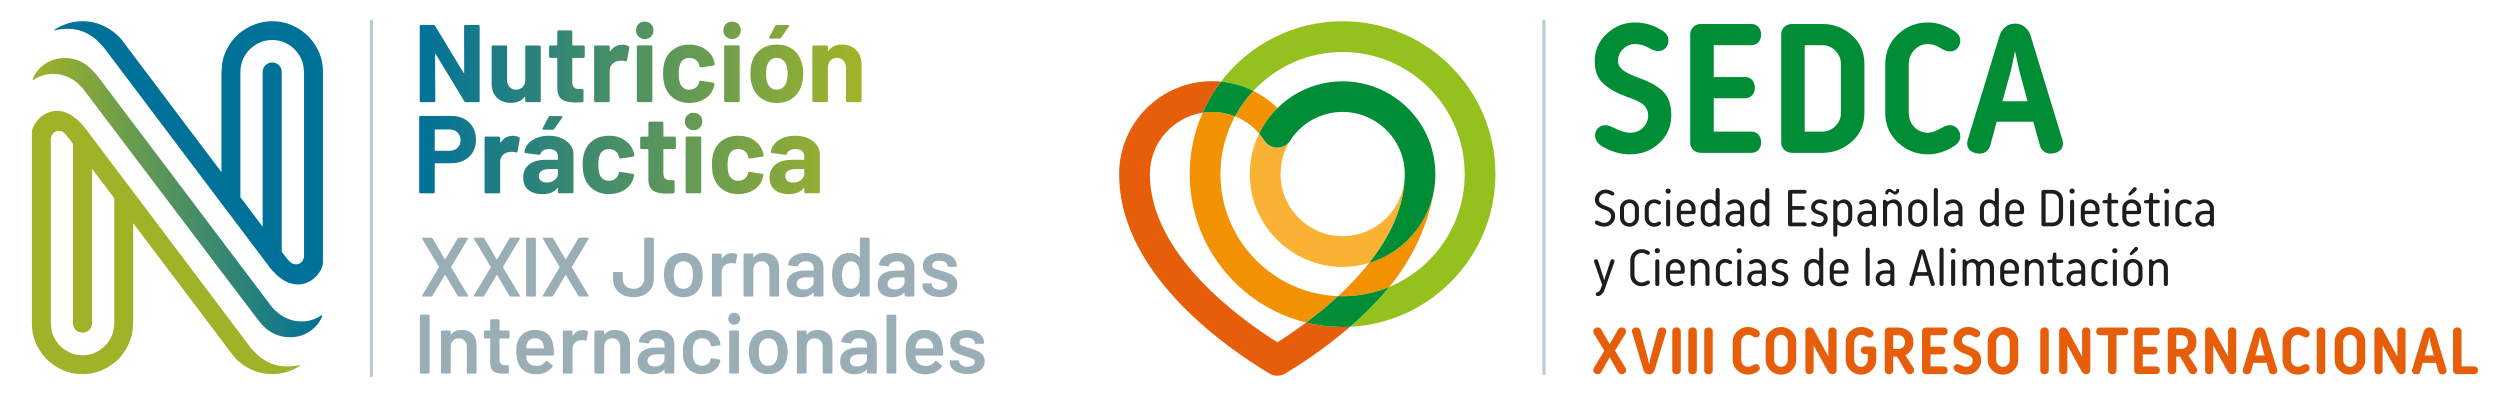 <?xml version="1.0" encoding="UTF-8"?>
<svg xmlns="http://www.w3.org/2000/svg" version="1.1" xmlns:xlink="http://www.w3.org/1999/xlink" viewBox="0 0 1007.7 160">
  <defs>
    <style>
      .cls-1 {
        fill: #95c11f;
      }

      .cls-2 {
        stroke: #bdccd4;
        stroke-linecap: round;
        stroke-linejoin: round;
        stroke-width: 1.303px;
      }

      .cls-2, .cls-3 {
        fill: none;
      }

      .cls-4 {
        mix-blend-mode: multiply;
      }

      .cls-4, .cls-5 {
        fill: #f39200;
      }

      .cls-6 {
        fill: #9aaeb7;
      }

      .cls-7 {
        fill: url(#Degradado_sin_nombre_4);
      }

      .cls-8 {
        fill: #f9b233;
      }

      .cls-9 {
        isolation: isolate;
      }

      .cls-10 {
        fill: #008d36;
      }

      .cls-11 {
        fill: #007198;
      }

      .cls-12 {
        fill: url(#Degradado_sin_nombre_3);
      }

      .cls-13 {
        fill: #1d1d1b;
      }

      .cls-14 {
        fill: #a0b228;
      }

      .cls-15 {
        fill: #e65e09;
      }
    </style>
    <linearGradient id="Degradado_sin_nombre_4" data-name="Degradado sin nombre 4" x1="13.197" y1="79.672" x2="129.826" y2="79.672" gradientUnits="userSpaceOnUse">
      <stop offset="0" stop-color="#a0b228"/>
      <stop offset="1" stop-color="#007198"/>
    </linearGradient>
    <linearGradient id="Degradado_sin_nombre_3" data-name="Degradado sin nombre 3" x1="347.288" y1="118.507" x2="168.175" y2="118.507" gradientTransform="translate(0 162) scale(1 -1)" gradientUnits="userSpaceOnUse">
      <stop offset="0" stop-color="#a2b428"/>
      <stop offset="1" stop-color="#00719a"/>
    </linearGradient>
  </defs>
  <!-- Generator: Adobe Illustrator 28.7.1, SVG Export Plug-In . SVG Version: 1.2.0 Build 142)  -->
  <g class="cls-9">
    <g id="Capa_1">
      <g>
        <g>
          <g>
            <g>
              <path class="cls-10" d="M654.255,19.747c-1.375,1.324-2.063,2.928-2.063,4.813,0,1.528.726,2.814,2.177,3.858,1.452,1.044,3.553,2.05,6.303,3.017,4.329,1.528,7.575,3.361,9.74,5.5,2.164,2.139,3.246,5.322,3.246,9.549,0,4.431-1.604,8.162-4.813,11.192s-7.181,4.545-11.917,4.545c-3.616,0-7.232-1.019-10.848-3.056-2.088-1.171-3.132-2.725-3.132-4.66,0-1.12.394-2.075,1.184-2.864.789-.79,1.77-1.184,2.941-1.184.866,0,1.961.33,3.285.993,2.751,1.375,4.94,2.063,6.57,2.063,2.19,0,3.972-.688,5.348-2.063,1.375-1.375,2.062-3.03,2.062-4.966,0-.866-.166-1.642-.497-2.33-.331-.688-.7-1.248-1.107-1.68-.408-.433-1.069-.891-1.986-1.375-.916-.484-1.668-.84-2.253-1.069-.586-.23-1.515-.573-2.788-1.032-4.176-1.528-7.372-3.336-9.587-5.424-2.215-2.088-3.323-5.068-3.323-8.938,0-4.38,1.63-8.072,4.889-11.077,3.26-3.005,7.028-4.507,11.306-4.507,3.871,0,7.512,1.07,10.924,3.208,1.732,1.019,2.598,2.394,2.598,4.125,0,1.12-.382,2.101-1.146,2.941-.764.841-1.757,1.261-2.979,1.261-1.121,0-2.445-.458-3.973-1.375-1.629-.968-3.437-1.452-5.424-1.452-1.782,0-3.361.662-4.736,1.986Z"/>
              <path class="cls-10" d="M681.298,13.941c0-1.273.408-2.304,1.222-3.094.815-.789,1.884-1.184,3.209-1.184h20.167c1.222,0,2.19.408,2.903,1.222.713.815,1.07,1.833,1.07,3.056s-.357,2.241-1.07,3.056c-.713.815-1.68,1.222-2.903,1.222h-15.125v12.834h12.604c1.222,0,2.19.408,2.903,1.222.713.815,1.069,1.833,1.069,3.056s-.357,2.241-1.069,3.056c-.713.815-1.681,1.222-2.903,1.222h-12.604v13.445h15.125c1.222,0,2.19.395,2.903,1.184.713.79,1.07,1.821,1.07,3.094s-.357,2.304-1.07,3.094c-.713.789-1.68,1.184-2.903,1.184h-20.167c-1.324,0-2.394-.395-3.209-1.184-.815-.79-1.222-1.821-1.222-3.094V13.941Z"/>
              <path class="cls-10" d="M717.967,13.941c0-1.273.42-2.304,1.261-3.094.841-.789,1.897-1.184,3.17-1.184h12.146c4.532,0,8.492,1.502,11.879,4.507,3.387,3.005,5.08,6.85,5.08,11.535v19.862c0,4.685-1.694,8.53-5.08,11.535-3.387,3.005-7.346,4.507-11.879,4.507h-12.146c-1.273,0-2.33-.395-3.17-1.184-.84-.79-1.261-1.821-1.261-3.094V13.941ZM734.545,53.053c2.037,0,3.794-.751,5.271-2.254,1.477-1.502,2.216-3.246,2.216-5.232v-19.862c0-1.986-.739-3.73-2.216-5.232s-3.234-2.254-5.271-2.254h-7.104v34.835h7.104Z"/>
              <path class="cls-10" d="M769.381,45.338c0,2.445.764,4.418,2.291,5.921,1.528,1.502,3.336,2.254,5.424,2.254,1.426,0,3.336-.688,5.729-2.063,1.222-.662,2.267-.993,3.132-.993,1.222,0,2.228.445,3.017,1.336.789.891,1.184,1.948,1.184,3.17,0,1.528-.815,2.827-2.445,3.896-3.514,2.241-7.054,3.361-10.618,3.361-4.584,0-8.594-1.579-12.032-4.737-3.438-3.157-5.156-7.206-5.156-12.146v-19.327c0-4.94,1.706-9.002,5.118-12.185,3.412-3.183,7.436-4.774,12.07-4.774,3.514,0,7.028,1.12,10.542,3.361,1.681,1.069,2.521,2.394,2.521,3.972,0,1.171-.382,2.19-1.146,3.056-.764.866-1.782,1.299-3.056,1.299-1.07,0-2.241-.408-3.514-1.222-1.782-1.171-3.565-1.757-5.347-1.757-2.088,0-3.896.777-5.424,2.33-1.527,1.553-2.291,3.526-2.291,5.921v19.327Z"/>
              <path class="cls-10" d="M816.211,10.923c1.12.942,1.884,2.101,2.291,3.476l12.834,42.015c.153.611.23,1.069.23,1.375,0,1.273-.471,2.279-1.414,3.017-.942.738-2.177,1.107-3.705,1.107-1.018,0-1.911-.306-2.674-.917-.764-.611-1.273-1.4-1.528-2.368l-2.674-9.549h-14.744l-2.597,9.549c-.255.968-.764,1.757-1.528,2.368-.764.611-1.655.917-2.674.917-1.528,0-2.763-.369-3.705-1.107-.942-.739-1.413-1.745-1.413-3.017,0-.306.077-.764.229-1.375l12.834-42.015c.408-1.375,1.171-2.534,2.292-3.476,1.12-.942,2.445-1.413,3.972-1.413s2.852.471,3.972,1.413ZM810.482,28.76l-3.361,12.07h10.16l-3.285-12.07-1.757-8.174-1.757,8.174Z"/>
            </g>
            <g>
              <path class="cls-13" d="M645.294,78.683c-.511.511-.767,1.127-.767,1.847,0,.346.072.652.216.918.144.267.378.5.702.702.324.202.594.353.809.453.216.101.54.231.972.389l.097.032c.022.007.05.018.086.032.036.014.068.029.097.043.36.144.623.252.789.324.165.072.417.194.756.367.339.173.598.353.778.54.18.187.378.414.594.681.216.266.371.583.464.95.093.367.14.773.14,1.22,0,1.123-.425,2.099-1.274,2.927-.849.828-1.894,1.241-3.132,1.241-1.022,0-2.009-.245-2.959-.734-.532-.274-.799-.583-.799-.929,0-.23.072-.421.216-.572.144-.151.331-.227.561-.227.144,0,.446.122.907.367.749.389,1.44.583,2.073.583.749,0,1.393-.256,1.933-.767.54-.511.809-1.141.809-1.89,0-.403-.075-.76-.227-1.069-.151-.31-.382-.569-.691-.778s-.594-.374-.853-.496-.59-.256-.994-.4c-.359-.129-.669-.248-.928-.356s-.583-.281-.972-.518c-.388-.238-.702-.482-.939-.735-.238-.252-.446-.579-.626-.983-.18-.403-.27-.842-.27-1.317,0-1.138.432-2.109,1.296-2.915.864-.807,1.858-1.21,2.981-1.21,1.037,0,2.051.302,3.045.907.346.216.518.475.518.778,0,.187-.068.357-.205.507-.137.151-.306.227-.507.227-.187,0-.425-.087-.713-.26-.677-.431-1.39-.648-2.138-.648-.72,0-1.336.256-1.847.767Z"/>
              <path class="cls-13" d="M659.473,81.426c.763.713,1.145,1.609,1.145,2.689v3.521c0,1.08-.382,1.976-1.145,2.689-.763.713-1.656,1.069-2.678,1.069-1.037,0-1.933-.349-2.689-1.048-.756-.698-1.134-1.601-1.134-2.71v-3.521c0-1.095.378-1.995,1.134-2.7.756-.706,1.652-1.059,2.689-1.059,1.022,0,1.915.357,2.678,1.069ZM658.976,84.115c0-.648-.212-1.192-.637-1.631-.425-.439-.94-.659-1.545-.659s-1.12.22-1.544.659c-.425.44-.637.983-.637,1.631v3.521c0,.648.212,1.191.637,1.63.424.439.939.659,1.544.659s1.12-.223,1.545-.67c.424-.446.637-.986.637-1.619v-3.521Z"/>
              <path class="cls-13" d="M664.592,87.592c0,.691.22,1.253.659,1.684.44.433.961.648,1.566.648.403,0,.892-.158,1.469-.475.201-.115.374-.173.518-.173.187,0,.353.072.496.216.144.144.216.31.216.497,0,.288-.158.533-.475.734-.677.446-1.419.67-2.225.67-1.051,0-1.959-.349-2.722-1.048-.763-.698-1.145-1.616-1.145-2.754v-3.434c0-1.138.382-2.055,1.145-2.754.763-.699,1.67-1.048,2.722-1.048.778,0,1.519.223,2.225.67.317.202.475.446.475.735,0,.201-.072.371-.216.507-.144.137-.309.205-.496.205-.144,0-.317-.058-.518-.173-.533-.317-1.022-.475-1.469-.475-.605,0-1.127.216-1.566.648-.439.432-.659.993-.659,1.684v3.434Z"/>
              <path class="cls-13" d="M671.655,76.286c.216-.195.461-.292.735-.292.288,0,.536.097.745.292.209.194.313.442.313.745s-.104.551-.313.745-.457.292-.745.292-.537-.097-.746-.292-.313-.443-.313-.745.108-.551.324-.745ZM673.21,90.486c0,.231-.075.418-.227.562s-.349.216-.594.216-.443-.072-.594-.216-.227-.331-.227-.562v-9.222c0-.231.075-.417.227-.562.151-.144.349-.216.594-.216s.442.072.594.216c.151.144.227.331.227.562v9.222Z"/>
              <path class="cls-13" d="M677.53,86.318v1.318c0,.662.216,1.21.648,1.641s.958.648,1.577.648c.576,0,1.174-.194,1.793-.583.245-.158.46-.238.648-.238s.353.076.497.227c.144.151.216.328.216.529,0,.288-.18.547-.54.778-.807.504-1.677.756-2.613.756-1.109,0-2.031-.353-2.765-1.058-.735-.706-1.102-1.606-1.102-2.7v-3.586c0-1.051.382-1.93,1.145-2.635.763-.706,1.641-1.059,2.635-1.059s1.872.353,2.635,1.059c.763.705,1.145,1.583,1.145,2.635v1.425c0,.245-.079.446-.238.605-.158.158-.368.237-.626.237h-5.054ZM681.806,84.05c0-.619-.209-1.145-.626-1.577s-.921-.648-1.512-.648c-.605,0-1.113.209-1.523.627-.411.417-.616.95-.616,1.598v.929h4.276v-.929Z"/>
              <path class="cls-13" d="M692.983,91.091c-.122.115-.277.173-.464.173-.216,0-.446-.151-.691-.454-.173-.201-.324-.302-.453-.302-.144,0-.353.086-.626.259-.691.417-1.303.626-1.836.626-.95,0-1.753-.36-2.408-1.08-.655-.72-.983-1.619-.983-2.7v-3.499c0-1.109.364-2.013,1.091-2.711.727-.699,1.602-1.048,2.624-1.048.691,0,1.317.209,1.879.626.101.072.18.108.237.108.115,0,.173-.086.173-.259v-4.277c0-.23.076-.417.227-.561.151-.144.349-.216.594-.216s.443.072.594.216c.151.144.227.331.227.561v14.082c0,.187-.061.339-.184.454ZM687.163,87.636c0,.619.209,1.155.626,1.609.417.453.922.68,1.512.68.605,0,1.127-.227,1.566-.68.44-.454.659-.99.659-1.609v-3.521c0-.663-.209-1.21-.626-1.641s-.936-.648-1.555-.648-1.138.216-1.555.648-.626.979-.626,1.641v3.521Z"/>
              <path class="cls-13" d="M703.037,90.681c0,.417-.223.626-.67.626-.216,0-.439-.144-.669-.432-.173-.202-.317-.302-.433-.302-.115,0-.317.086-.604.259-.634.375-1.21.562-1.728.562-.979,0-1.793-.306-2.441-.918-.648-.612-.972-1.408-.972-2.387,0-.994.353-1.76,1.058-2.3.706-.54,1.62-.81,2.743-.81h2.073v-.907c0-.605-.202-1.13-.605-1.577s-.907-.67-1.512-.67c-.475,0-1.03.158-1.664.475-.288.144-.504.216-.648.216-.216,0-.393-.072-.529-.216-.137-.144-.205-.317-.205-.518,0-.317.194-.576.583-.778.835-.432,1.656-.648,2.463-.648,1.037,0,1.922.357,2.656,1.069.735.713,1.102,1.595,1.102,2.646v6.609ZM697.746,86.782c-.404.31-.605.745-.605,1.307,0,.576.198,1.026.594,1.35s.903.486,1.523.486,1.131-.169,1.534-.507c.403-.339.605-.803.605-1.393v-1.706h-2.073c-.648,0-1.174.155-1.577.464Z"/>
              <path class="cls-13" d="M713.005,91.091c-.122.115-.277.173-.464.173-.216,0-.446-.151-.691-.454-.173-.201-.324-.302-.453-.302-.144,0-.353.086-.626.259-.691.417-1.303.626-1.836.626-.95,0-1.753-.36-2.408-1.08-.655-.72-.983-1.619-.983-2.7v-3.499c0-1.109.364-2.013,1.091-2.711.727-.699,1.602-1.048,2.624-1.048.691,0,1.317.209,1.879.626.101.072.18.108.237.108.115,0,.173-.086.173-.259v-4.277c0-.23.076-.417.227-.561.151-.144.349-.216.594-.216s.443.072.594.216c.151.144.227.331.227.561v14.082c0,.187-.061.339-.184.454ZM707.184,87.636c0,.619.209,1.155.626,1.609.417.453.922.68,1.512.68.605,0,1.127-.227,1.566-.68.44-.454.659-.99.659-1.609v-3.521c0-.663-.209-1.21-.626-1.641s-.936-.648-1.555-.648-1.138.216-1.555.648-.626.979-.626,1.641v3.521Z"/>
              <path class="cls-13" d="M722.411,83.056h4.341c.216,0,.392.072.529.216s.205.324.205.54-.068.396-.205.54c-.137.144-.313.216-.529.216h-4.341v5.141h5.054c.216,0,.393.068.529.205s.205.321.205.551-.068.414-.205.551-.314.205-.529.205h-5.896c-.245,0-.446-.072-.605-.216-.158-.144-.238-.331-.238-.561v-13.132c0-.23.079-.417.238-.561.158-.144.36-.216.605-.216h5.896c.202,0,.375.072.518.216.144.144.216.324.216.54s-.072.396-.216.54-.317.216-.518.216h-5.054v5.011Z"/>
              <path class="cls-13" d="M732.174,82.344c-.375.346-.562.756-.562,1.231,0,.288.13.547.389.778.259.23.504.388.735.475.23.086.568.194,1.015.324.432.129.789.256,1.069.378s.583.295.907.518c.324.223.569.514.734.874.166.36.249.778.249,1.253,0,.921-.328,1.688-.983,2.3-.655.612-1.501.918-2.538.918-.849,0-1.692-.209-2.527-.626-.418-.216-.627-.497-.627-.842,0-.216.076-.393.227-.529.151-.137.328-.205.529-.205s.439.079.713.237c.619.331,1.181.497,1.685.497.561,0,1.019-.166,1.371-.497.353-.331.529-.734.529-1.21,0-.446-.184-.799-.551-1.058s-.889-.482-1.566-.67c-1.973-.561-2.959-1.534-2.959-2.916,0-.892.349-1.652,1.048-2.278.698-.627,1.515-.94,2.451-.94.85,0,1.635.195,2.355.583.374.187.561.446.561.778,0,.202-.072.371-.216.507-.144.137-.317.205-.518.205-.101,0-.281-.057-.54-.173-.634-.288-1.181-.432-1.642-.432-.518,0-.964.173-1.339.518Z"/>
              <path class="cls-13" d="M740.597,94.655c0,.23-.075.417-.227.561-.151.144-.349.216-.594.216s-.443-.072-.594-.216c-.151-.144-.227-.331-.227-.561v-13.542c0-.187.064-.339.194-.453.129-.115.281-.173.453-.173.216,0,.446.151.691.453.173.202.324.303.453.303.144,0,.353-.087.627-.26.691-.417,1.295-.626,1.814-.626.951,0,1.757.36,2.419,1.08.663.72.994,1.619.994,2.7v3.499c0,1.123-.339,2.03-1.015,2.721-.677.691-1.519,1.037-2.527,1.037-.691,0-1.346-.23-1.966-.691-.129-.101-.23-.151-.302-.151-.13,0-.195.079-.195.238v3.866ZM744.96,84.115c0-.619-.205-1.156-.616-1.609-.41-.454-.932-.681-1.566-.681s-1.156.227-1.566.681c-.411.453-.616.99-.616,1.609v3.521c0,.662.22,1.21.659,1.641.439.433.946.648,1.523.648s1.083-.22,1.523-.659c.439-.44.659-.983.659-1.63v-3.521Z"/>
              <path class="cls-13" d="M756.191,90.681c0,.417-.223.626-.67.626-.216,0-.439-.144-.669-.432-.173-.202-.317-.302-.433-.302-.115,0-.317.086-.604.259-.634.375-1.21.562-1.728.562-.979,0-1.793-.306-2.441-.918-.648-.612-.972-1.408-.972-2.387,0-.994.353-1.76,1.058-2.3.706-.54,1.62-.81,2.743-.81h2.073v-.907c0-.605-.202-1.13-.605-1.577-.403-.446-.907-.67-1.512-.67-.475,0-1.03.158-1.664.475-.288.144-.504.216-.648.216-.216,0-.393-.072-.529-.216-.137-.144-.205-.317-.205-.518,0-.317.194-.576.583-.778.835-.432,1.656-.648,2.463-.648,1.037,0,1.922.357,2.656,1.069.735.713,1.102,1.595,1.102,2.646v6.609ZM750.9,86.782c-.404.31-.605.745-.605,1.307,0,.576.198,1.026.594,1.35s.903.486,1.523.486,1.131-.169,1.534-.507c.403-.339.605-.803.605-1.393v-1.706h-2.073c-.648,0-1.174.155-1.577.464Z"/>
              <path class="cls-13" d="M760.64,90.486c0,.231-.076.418-.227.562-.151.144-.349.216-.594.216s-.443-.072-.594-.216c-.151-.144-.227-.331-.227-.562v-9.352c0-.187.061-.342.184-.464s.277-.183.464-.183c.245,0,.468.129.67.388.201.231.36.346.475.346.13,0,.31-.072.54-.216.677-.432,1.36-.648,2.051-.648.849,0,1.599.353,2.246,1.059.648.705.972,1.598.972,2.678v6.393c0,.231-.075.418-.227.562-.151.144-.349.216-.594.216s-.443-.072-.594-.216c-.151-.144-.227-.331-.227-.562v-6.393c0-.648-.205-1.187-.616-1.619s-.925-.648-1.545-.648c-.633,0-1.152.216-1.555.648-.403.432-.604.972-.604,1.619v6.393ZM762.627,77.851c-.46-.346-.785-.518-.972-.518-.302,0-.482.187-.54.562-.057.331-.259.496-.605.496-.158,0-.295-.05-.411-.151-.115-.101-.173-.231-.173-.389,0-.475.162-.885.486-1.231.324-.346.717-.518,1.177-.518.303,0,.713.18,1.232.54.057.043.14.104.248.184.108.079.191.14.248.183.058.043.13.083.216.119s.173.054.259.054c.144,0,.266-.064.367-.194.101-.129.158-.266.173-.41.029-.317.231-.475.605-.475.158,0,.295.054.411.162.115.108.173.241.173.399,0,.475-.162.886-.486,1.232s-.717.518-1.177.518c-.317,0-.727-.187-1.232-.562Z"/>
              <path class="cls-13" d="M775.65,81.426c.763.713,1.145,1.609,1.145,2.689v3.521c0,1.08-.382,1.976-1.145,2.689-.763.713-1.656,1.069-2.678,1.069-1.037,0-1.933-.349-2.689-1.048-.756-.698-1.134-1.601-1.134-2.71v-3.521c0-1.095.378-1.995,1.134-2.7.756-.706,1.652-1.059,2.689-1.059,1.022,0,1.915.357,2.678,1.069ZM775.154,84.115c0-.648-.213-1.192-.637-1.631-.425-.439-.94-.659-1.545-.659s-1.12.22-1.544.659c-.425.44-.637.983-.637,1.631v3.521c0,.648.212,1.191.637,1.63.424.439.939.659,1.544.659s1.12-.223,1.545-.67c.424-.446.637-.986.637-1.619v-3.521Z"/>
              <path class="cls-13" d="M781.115,90.486c0,.231-.075.418-.227.562s-.349.216-.594.216-.443-.072-.594-.216-.227-.331-.227-.562v-13.931c0-.23.075-.417.227-.561.151-.144.349-.216.594-.216s.442.072.594.216c.151.144.227.331.227.561v13.931Z"/>
              <path class="cls-13" d="M791.051,90.681c0,.417-.223.626-.67.626-.216,0-.439-.144-.67-.432-.173-.202-.317-.302-.431-.302-.115,0-.317.086-.605.259-.633.375-1.21.562-1.728.562-.979,0-1.792-.306-2.44-.918-.648-.612-.972-1.408-.972-2.387,0-.994.353-1.76,1.058-2.3.706-.54,1.62-.81,2.743-.81h2.073v-.907c0-.605-.202-1.13-.605-1.577-.403-.446-.907-.67-1.512-.67-.475,0-1.029.158-1.663.475-.288.144-.504.216-.648.216-.216,0-.393-.072-.529-.216-.137-.144-.205-.317-.205-.518,0-.317.195-.576.583-.778.835-.432,1.656-.648,2.462-.648,1.037,0,1.923.357,2.657,1.069.735.713,1.102,1.595,1.102,2.646v6.609ZM785.759,86.782c-.404.31-.605.745-.605,1.307,0,.576.198,1.026.594,1.35s.903.486,1.523.486,1.131-.169,1.534-.507c.403-.339.605-.803.605-1.393v-1.706h-2.073c-.648,0-1.174.155-1.577.464Z"/>
              <path class="cls-13" d="M805.511,91.091c-.122.115-.277.173-.464.173-.216,0-.446-.151-.691-.454-.173-.201-.324-.302-.453-.302-.144,0-.353.086-.626.259-.691.417-1.303.626-1.836.626-.95,0-1.753-.36-2.408-1.08-.655-.72-.983-1.619-.983-2.7v-3.499c0-1.109.364-2.013,1.091-2.711.727-.699,1.602-1.048,2.624-1.048.691,0,1.317.209,1.879.626.101.072.18.108.237.108.115,0,.173-.086.173-.259v-4.277c0-.23.076-.417.227-.561.151-.144.349-.216.594-.216s.443.072.594.216c.151.144.227.331.227.561v14.082c0,.187-.061.339-.184.454ZM799.69,87.636c0,.619.209,1.155.626,1.609.417.453.922.68,1.512.68.605,0,1.127-.227,1.566-.68.44-.454.659-.99.659-1.609v-3.521c0-.663-.209-1.21-.626-1.641s-.936-.648-1.555-.648-1.138.216-1.555.648-.626.979-.626,1.641v3.521Z"/>
              <path class="cls-13" d="M809.949,86.318v1.318c0,.662.216,1.21.648,1.641s.958.648,1.577.648c.576,0,1.174-.194,1.793-.583.245-.158.46-.238.648-.238s.353.076.497.227c.144.151.216.328.216.529,0,.288-.18.547-.54.778-.807.504-1.677.756-2.613.756-1.109,0-2.031-.353-2.765-1.058-.735-.706-1.102-1.606-1.102-2.7v-3.586c0-1.051.382-1.93,1.145-2.635.763-.706,1.641-1.059,2.635-1.059s1.872.353,2.635,1.059c.763.705,1.145,1.583,1.145,2.635v1.425c0,.245-.079.446-.238.605-.158.158-.368.237-.626.237h-5.054ZM814.225,84.05c0-.619-.209-1.145-.626-1.577s-.921-.648-1.512-.648c-.605,0-1.113.209-1.523.627-.411.417-.616.95-.616,1.598v.929h4.276v-.929Z"/>
              <path class="cls-13" d="M831.591,86.901c0,1.31-.411,2.358-1.232,3.143-.82.785-1.886,1.177-3.196,1.177h-3.456c-.245,0-.446-.072-.605-.216-.158-.144-.238-.331-.238-.561v-13.132c0-.23.079-.417.238-.561.158-.144.36-.216.605-.216h3.456c1.31,0,2.376.393,3.196,1.177.821.785,1.232,1.832,1.232,3.143v6.048ZM824.549,89.709h2.614c.763,0,1.411-.256,1.944-.767.533-.511.799-1.192.799-2.041v-6.048c0-.849-.266-1.53-.799-2.041-.532-.511-1.181-.767-1.944-.767h-2.614v11.664Z"/>
              <path class="cls-13" d="M834.486,76.286c.216-.195.46-.292.734-.292.288,0,.536.097.744.292.209.194.313.442.313.745s-.104.551-.313.745-.457.292-.744.292-.537-.097-.746-.292-.313-.443-.313-.745.108-.551.325-.745ZM836.04,90.486c0,.231-.075.418-.226.562s-.349.216-.594.216-.443-.072-.594-.216c-.152-.144-.227-.331-.227-.562v-9.222c0-.231.075-.417.227-.562.151-.144.349-.216.594-.216s.443.072.594.216c.151.144.226.331.226.562v9.222Z"/>
              <path class="cls-13" d="M840.361,86.318v1.318c0,.662.216,1.21.647,1.641s.958.648,1.577.648c.576,0,1.174-.194,1.793-.583.245-.158.46-.238.647-.238.188,0,.354.076.497.227.144.151.216.328.216.529,0,.288-.18.547-.539.778-.807.504-1.678.756-2.614.756-1.109,0-2.031-.353-2.765-1.058s-1.102-1.606-1.102-2.7v-3.586c0-1.051.382-1.93,1.145-2.635.763-.706,1.642-1.059,2.635-1.059s1.873.353,2.636,1.059c.763.705,1.145,1.583,1.145,2.635v1.425c0,.245-.08.446-.238.605-.159.158-.368.237-.626.237h-5.054ZM844.636,84.05c0-.619-.209-1.145-.626-1.577s-.922-.648-1.512-.648c-.604,0-1.112.209-1.523.627-.411.417-.615.95-.615,1.598v.929h4.276v-.929Z"/>
              <path class="cls-13" d="M847.596,81.782c-.115-.115-.173-.267-.173-.454,0-.173.058-.317.173-.431.115-.115.245-.18.388-.195l1.447-.151h.022l.259-2.246c.029-.159.109-.296.238-.411.13-.115.289-.173.475-.173.202,0,.364.054.486.162.123.108.183.256.183.443v2.203h2.053c.216,0,.388.065.518.195.129.129.194.302.194.518,0,.475-.237.713-.712.713h-2.053v6.609c0,.417.119.756.357,1.015s.529.388.874.388c.086,0,.241-.028.464-.086.224-.058.386-.087.487-.087.431,0,.647.238.647.713,0,.288-.166.507-.496.659-.332.151-.727.227-1.187.227-.807,0-1.473-.266-1.998-.799-.526-.533-.789-1.21-.789-2.031v-6.609h-1.469c-.144,0-.274-.058-.388-.173Z"/>
              <path class="cls-13" d="M857.099,86.318v1.318c0,.662.217,1.21.648,1.641s.958.648,1.577.648c.576,0,1.174-.194,1.793-.583.245-.158.46-.238.648-.238.187,0,.353.076.496.227.144.151.216.328.216.529,0,.288-.18.547-.54.778-.806.504-1.677.756-2.613.756-1.109,0-2.031-.353-2.765-1.058s-1.102-1.606-1.102-2.7v-3.586c0-1.051.382-1.93,1.145-2.635.763-.706,1.642-1.059,2.635-1.059s1.873.353,2.636,1.059c.763.705,1.145,1.583,1.145,2.635v1.425c0,.245-.08.446-.238.605-.159.158-.368.237-.626.237h-5.055ZM861.376,84.05c0-.619-.209-1.145-.626-1.577s-.922-.648-1.512-.648c-.604,0-1.112.209-1.523.627-.411.417-.616.95-.616,1.598v.929h4.277v-.929ZM859.821,75.778c.173-.216.397-.324.67-.324.201,0,.385.079.551.238.165.158.248.339.248.54,0,.259-.137.504-.411.734l-2.053,1.706c-.158.115-.281.173-.366.173-.13,0-.256-.054-.378-.162-.123-.108-.183-.241-.183-.399,0-.129.043-.245.129-.346l1.793-2.16Z"/>
              <path class="cls-13" d="M864.334,81.782c-.115-.115-.173-.267-.173-.454,0-.173.058-.317.173-.431.115-.115.245-.18.388-.195l1.447-.151h.022l.259-2.246c.029-.159.109-.296.238-.411.13-.115.289-.173.475-.173.202,0,.364.054.486.162.123.108.183.256.183.443v2.203h2.053c.216,0,.388.065.518.195.129.129.194.302.194.518,0,.475-.237.713-.712.713h-2.053v6.609c0,.417.119.756.357,1.015s.529.388.874.388c.086,0,.241-.028.464-.086.224-.058.386-.087.487-.087.431,0,.647.238.647.713,0,.288-.166.507-.496.659-.332.151-.727.227-1.187.227-.807,0-1.473-.266-1.998-.799-.526-.533-.789-1.21-.789-2.031v-6.609h-1.469c-.144,0-.274-.058-.388-.173Z"/>
              <path class="cls-13" d="M872.629,76.286c.216-.195.46-.292.734-.292.288,0,.536.097.744.292.209.194.313.442.313.745s-.104.551-.313.745-.457.292-.744.292-.537-.097-.746-.292-.313-.443-.313-.745.108-.551.325-.745ZM874.183,90.486c0,.231-.075.418-.226.562s-.349.216-.594.216-.443-.072-.594-.216c-.152-.144-.227-.331-.227-.562v-9.222c0-.231.075-.417.227-.562.151-.144.349-.216.594-.216s.443.072.594.216c.151.144.226.331.226.562v9.222Z"/>
              <path class="cls-13" d="M878.504,87.592c0,.691.219,1.253.659,1.684.438.433.96.648,1.566.648.404,0,.893-.158,1.468-.475.202-.115.375-.173.518-.173.188,0,.354.072.497.216s.216.31.216.497c0,.288-.159.533-.475.734-.676.446-1.418.67-2.224.67-1.052,0-1.959-.349-2.722-1.048-.763-.698-1.145-1.616-1.145-2.754v-3.434c0-1.138.382-2.055,1.145-2.754.763-.699,1.67-1.048,2.722-1.048.777,0,1.519.223,2.224.67.317.202.475.446.475.735,0,.201-.072.371-.216.507s-.31.205-.497.205c-.144,0-.317-.058-.518-.173-.532-.317-1.022-.475-1.468-.475-.605,0-1.127.216-1.566.648-.44.432-.659.993-.659,1.684v3.434Z"/>
              <path class="cls-13" d="M892.39,90.681c0,.417-.223.626-.669.626-.217,0-.44-.144-.67-.432-.173-.202-.317-.302-.431-.302-.116,0-.317.086-.605.259-.633.375-1.21.562-1.728.562-.979,0-1.793-.306-2.44-.918-.648-.612-.972-1.408-.972-2.387,0-.994.353-1.76,1.058-2.3.706-.54,1.62-.81,2.744-.81h2.073v-.907c0-.605-.202-1.13-.605-1.577s-.907-.67-1.512-.67c-.475,0-1.03.158-1.663.475-.288.144-.503.216-.648.216-.216,0-.392-.072-.529-.216-.137-.144-.205-.317-.205-.518,0-.317.195-.576.583-.778.835-.432,1.656-.648,2.462-.648,1.037,0,1.923.357,2.657,1.069s1.102,1.595,1.102,2.646v6.609ZM887.099,86.782c-.404.31-.605.745-.605,1.307,0,.576.198,1.026.595,1.35.395.324.903.486,1.523.486s1.129-.169,1.533-.507c.404-.339.605-.803.605-1.393v-1.706h-2.073c-.648,0-1.174.155-1.577.464Z"/>
              <path class="cls-13" d="M645.197,116.409l.605-1.598-3.239-9.223c-.043-.129-.065-.245-.065-.346,0-.187.083-.356.248-.507.166-.151.364-.227.594-.227.403,0,.662.187.778.561l2.268,7.019.259.864.259-.864,2.268-7.019c.115-.374.375-.561.778-.561.231,0,.428.075.594.227.165.151.248.32.248.507,0,.101-.021.216-.065.346l-3.953,11.166c-.259.764-.637,1.386-1.134,1.869s-1.033.723-1.609.723c-.245,0-.44-.068-.583-.205s-.216-.321-.216-.551c0-.446.209-.706.626-.778.576-.115,1.022-.583,1.339-1.404Z"/>
              <path class="cls-13" d="M658.458,114.098c-.878-.849-1.318-1.944-1.318-3.283v-5.832c0-1.339.44-2.434,1.318-3.283.878-.849,1.944-1.274,3.197-1.274,1.051,0,2.009.266,2.872.799.346.216.518.482.518.799,0,.202-.072.371-.216.507-.144.137-.317.205-.518.205-.144,0-.36-.079-.648-.237-.662-.375-1.332-.562-2.009-.562-.807,0-1.48.295-2.02.885s-.81,1.31-.81,2.16v5.832c0,.849.27,1.57.81,2.16s1.213.885,2.02.885c.605,0,1.281-.194,2.03-.583.259-.144.468-.216.627-.216.201,0,.374.072.518.216.144.144.216.317.216.518,0,.303-.166.554-.497.756-.907.547-1.872.82-2.894.82-1.253,0-2.318-.424-3.197-1.274Z"/>
              <path class="cls-13" d="M667.292,100.308c.216-.195.461-.292.734-.292.288,0,.537.097.746.292.209.194.313.442.313.745s-.104.551-.313.745-.457.292-.746.292-.536-.097-.745-.292-.313-.443-.313-.745.108-.551.324-.745ZM668.847,114.508c0,.231-.075.418-.227.562s-.349.216-.594.216-.442-.072-.594-.216-.227-.331-.227-.562v-9.222c0-.231.075-.417.227-.562.151-.144.349-.216.594-.216s.443.072.594.216c.151.144.227.331.227.562v9.222Z"/>
              <path class="cls-13" d="M673.167,110.34v1.318c0,.662.216,1.21.648,1.641.431.433.957.648,1.577.648.576,0,1.174-.194,1.792-.583.245-.158.461-.238.648-.238s.353.076.497.227c.144.151.216.328.216.529,0,.288-.18.547-.54.778-.807.504-1.677.756-2.613.756-1.109,0-2.031-.353-2.765-1.058-.735-.706-1.102-1.606-1.102-2.7v-3.586c0-1.051.382-1.93,1.145-2.635.763-.706,1.641-1.059,2.635-1.059s1.872.353,2.635,1.059c.763.705,1.145,1.583,1.145,2.635v1.425c0,.245-.079.446-.237.605-.158.158-.367.237-.627.237h-5.054ZM677.444,108.072c0-.619-.209-1.145-.627-1.577-.417-.432-.921-.648-1.512-.648-.605,0-1.113.209-1.523.627-.411.417-.616.95-.616,1.598v.929h4.277v-.929Z"/>
              <path class="cls-13" d="M683.101,114.508c0,.231-.075.418-.227.562-.151.144-.349.216-.594.216s-.443-.072-.594-.216c-.151-.144-.227-.331-.227-.562v-9.352c0-.187.061-.342.183-.464s.277-.183.464-.183c.245,0,.468.129.67.388.201.231.36.346.475.346.13,0,.31-.072.54-.216.677-.432,1.361-.648,2.052-.648.849,0,1.599.353,2.246,1.059.648.705.972,1.598.972,2.678v6.393c0,.231-.076.418-.227.562-.151.144-.349.216-.594.216s-.443-.072-.594-.216c-.151-.144-.227-.331-.227-.562v-6.393c0-.648-.205-1.187-.615-1.619s-.925-.648-1.544-.648c-.634,0-1.152.216-1.555.648-.404.432-.605.972-.605,1.619v6.393Z"/>
              <path class="cls-13" d="M693.254,111.614c0,.691.22,1.253.659,1.684.44.433.961.648,1.566.648.403,0,.892-.158,1.469-.475.201-.115.374-.173.518-.173.187,0,.353.072.497.216.144.144.216.31.216.497,0,.288-.158.533-.475.734-.677.446-1.418.67-2.224.67-1.051,0-1.959-.349-2.722-1.048-.763-.698-1.145-1.616-1.145-2.754v-3.434c0-1.138.382-2.055,1.145-2.754.763-.699,1.67-1.048,2.722-1.048.778,0,1.519.223,2.224.67.317.202.475.446.475.735,0,.201-.072.371-.216.507-.144.137-.31.205-.497.205-.144,0-.317-.058-.518-.173-.533-.317-1.022-.475-1.469-.475-.605,0-1.127.216-1.566.648-.439.432-.659.993-.659,1.684v3.434Z"/>
              <path class="cls-13" d="M700.316,100.308c.216-.195.461-.292.734-.292.288,0,.537.097.746.292.209.194.313.442.313.745s-.104.551-.313.745-.457.292-.746.292-.536-.097-.745-.292-.313-.443-.313-.745.108-.551.324-.745ZM701.871,114.508c0,.231-.075.418-.227.562s-.349.216-.594.216-.442-.072-.594-.216-.227-.331-.227-.562v-9.222c0-.231.075-.417.227-.562.151-.144.349-.216.594-.216s.443.072.594.216c.151.144.227.331.227.562v9.222Z"/>
              <path class="cls-13" d="M711.806,114.703c0,.417-.223.626-.67.626-.216,0-.439-.144-.67-.432-.173-.202-.317-.302-.431-.302-.115,0-.317.086-.605.259-.633.375-1.21.562-1.728.562-.979,0-1.792-.306-2.44-.918-.648-.612-.972-1.408-.972-2.387,0-.994.353-1.76,1.058-2.3.706-.54,1.62-.81,2.743-.81h2.073v-.907c0-.605-.202-1.13-.605-1.577s-.907-.67-1.512-.67c-.475,0-1.029.158-1.663.475-.288.144-.504.216-.648.216-.216,0-.393-.072-.529-.216-.137-.144-.205-.317-.205-.518,0-.317.195-.576.583-.778.835-.432,1.656-.648,2.462-.648,1.037,0,1.923.357,2.657,1.069.735.713,1.102,1.595,1.102,2.646v6.609ZM706.515,110.804c-.404.31-.605.745-.605,1.307,0,.576.198,1.026.594,1.35s.903.486,1.523.486,1.131-.169,1.534-.507c.403-.339.605-.803.605-1.393v-1.706h-2.073c-.648,0-1.174.155-1.577.464Z"/>
              <path class="cls-13" d="M716.299,106.366c-.375.346-.561.756-.561,1.231,0,.288.129.547.388.778.259.23.504.388.734.475.231.086.569.194,1.015.324.432.129.789.256,1.069.378s.583.295.907.518c.324.223.569.514.734.874.166.36.248.778.248,1.253,0,.921-.327,1.688-.982,2.3-.655.612-1.501.918-2.538.918-.849,0-1.692-.209-2.527-.626-.417-.216-.626-.497-.626-.842,0-.216.076-.393.227-.529.151-.137.328-.205.529-.205s.439.079.713.237c.619.331,1.181.497,1.685.497.561,0,1.019-.166,1.371-.497.353-.331.529-.734.529-1.21,0-.446-.184-.799-.551-1.058-.367-.259-.889-.482-1.566-.67-1.973-.561-2.959-1.534-2.959-2.916,0-.892.349-1.652,1.048-2.278.698-.627,1.515-.94,2.451-.94.849,0,1.634.195,2.354.583.374.187.561.446.561.778,0,.202-.072.371-.216.507-.144.137-.317.205-.518.205-.101,0-.281-.057-.54-.173-.633-.288-1.181-.432-1.641-.432-.518,0-.965.173-1.339.518Z"/>
              <path class="cls-13" d="M734.733,115.114c-.122.115-.277.173-.464.173-.216,0-.446-.151-.691-.454-.173-.201-.324-.302-.453-.302-.144,0-.353.086-.626.259-.691.417-1.303.626-1.836.626-.95,0-1.753-.36-2.408-1.08-.655-.72-.983-1.619-.983-2.7v-3.499c0-1.109.364-2.013,1.091-2.711.727-.699,1.602-1.048,2.624-1.048.691,0,1.317.209,1.879.626.101.072.18.108.237.108.115,0,.173-.086.173-.259v-4.277c0-.23.076-.417.227-.561.151-.144.349-.216.594-.216s.443.072.594.216c.151.144.227.331.227.561v14.082c0,.187-.061.339-.184.454ZM728.912,111.658c0,.619.209,1.155.626,1.609.417.453.922.68,1.512.68.605,0,1.127-.227,1.566-.68.44-.454.659-.99.659-1.609v-3.521c0-.663-.209-1.21-.626-1.641s-.936-.648-1.555-.648-1.138.216-1.555.648-.626.979-.626,1.641v3.521Z"/>
              <path class="cls-13" d="M739.171,110.34v1.318c0,.662.216,1.21.648,1.641.431.433.957.648,1.577.648.576,0,1.174-.194,1.792-.583.245-.158.461-.238.648-.238s.353.076.497.227c.144.151.216.328.216.529,0,.288-.18.547-.54.778-.807.504-1.677.756-2.613.756-1.109,0-2.031-.353-2.765-1.058-.735-.706-1.102-1.606-1.102-2.7v-3.586c0-1.051.382-1.93,1.145-2.635.763-.706,1.641-1.059,2.635-1.059s1.872.353,2.635,1.059c.763.705,1.145,1.583,1.145,2.635v1.425c0,.245-.079.446-.237.605-.158.158-.367.237-.627.237h-5.054ZM743.448,108.072c0-.619-.209-1.145-.627-1.577s-.921-.648-1.512-.648c-.605,0-1.113.209-1.523.627-.411.417-.616.95-.616,1.598v.929h4.277v-.929Z"/>
              <path class="cls-13" d="M753.642,114.508c0,.231-.075.418-.227.562s-.349.216-.594.216-.443-.072-.594-.216-.227-.331-.227-.562v-13.931c0-.23.075-.417.227-.561.151-.144.349-.216.594-.216s.442.072.594.216c.151.144.227.331.227.561v13.931Z"/>
              <path class="cls-13" d="M763.577,114.703c0,.417-.223.626-.67.626-.216,0-.439-.144-.67-.432-.173-.202-.317-.302-.431-.302-.115,0-.317.086-.605.259-.633.375-1.21.562-1.728.562-.979,0-1.792-.306-2.44-.918-.648-.612-.972-1.408-.972-2.387,0-.994.353-1.76,1.058-2.3.706-.54,1.62-.81,2.743-.81h2.073v-.907c0-.605-.202-1.13-.605-1.577s-.907-.67-1.512-.67c-.475,0-1.029.158-1.663.475-.288.144-.504.216-.648.216-.216,0-.393-.072-.529-.216-.137-.144-.205-.317-.205-.518,0-.317.195-.576.583-.778.835-.432,1.656-.648,2.462-.648,1.037,0,1.923.357,2.657,1.069.735.713,1.102,1.595,1.102,2.646v6.609ZM758.286,110.804c-.404.31-.605.745-.605,1.307,0,.576.198,1.026.594,1.35s.903.486,1.523.486,1.131-.169,1.534-.507c.403-.339.605-.803.605-1.393v-1.706h-2.073c-.648,0-1.174.155-1.577.464Z"/>
              <path class="cls-13" d="M777.206,111.161h-4.924l-.994,3.585c-.101.36-.36.54-.778.54-.245,0-.453-.068-.626-.205s-.259-.313-.259-.529c0-.101.021-.216.065-.346l3.823-12.721c.187-.648.598-.972,1.231-.972s1.044.324,1.232.972l3.844,12.7c.043.173.065.295.065.367,0,.216-.086.393-.259.529s-.382.205-.627.205c-.417,0-.677-.195-.777-.583l-1.015-3.542ZM772.692,109.692h4.103l-1.555-5.486-.497-1.879-.496,1.879-1.555,5.486Z"/>
              <path class="cls-13" d="M783.426,114.508c0,.231-.075.418-.227.562s-.349.216-.594.216-.443-.072-.594-.216-.227-.331-.227-.562v-13.931c0-.23.075-.417.227-.561.151-.144.349-.216.594-.216s.442.072.594.216c.151.144.227.331.227.561v13.931Z"/>
              <path class="cls-13" d="M786.536,100.308c.216-.195.461-.292.734-.292.288,0,.537.097.746.292.209.194.313.442.313.745s-.104.551-.313.745-.457.292-.746.292-.536-.097-.745-.292-.313-.443-.313-.745.108-.551.324-.745ZM788.091,114.508c0,.231-.075.418-.227.562-.151.144-.349.216-.594.216s-.442-.072-.594-.216-.227-.331-.227-.562v-9.222c0-.231.075-.417.227-.562.151-.144.349-.216.594-.216s.443.072.594.216c.151.144.227.331.227.562v9.222Z"/>
              <path class="cls-13" d="M796.579,107.921c0-.605-.176-1.105-.529-1.501-.353-.396-.789-.594-1.307-.594-.547,0-1.022.194-1.426.583-.403.388-.604.892-.604,1.512v6.587c0,.231-.076.418-.227.562-.151.144-.349.216-.594.216s-.443-.072-.594-.216c-.151-.144-.227-.331-.227-.562v-9.373c0-.202.068-.357.205-.464s.299-.162.486-.162c.202,0,.404.126.605.378.201.252.374.378.518.378.072,0,.359-.148.864-.443.504-.295.986-.443,1.447-.443.677,0,1.318.267,1.922.799.303.26.504.389.605.389.129,0,.32-.101.572-.302.252-.202.576-.4.972-.594s.831-.292,1.306-.292c.922,0,1.678.324,2.268.972.59.648.885,1.505.885,2.57v6.587c0,.231-.075.418-.227.562s-.349.216-.594.216-.443-.072-.594-.216-.227-.331-.227-.562v-6.587c0-.633-.18-1.141-.54-1.523s-.821-.572-1.382-.572c-.518,0-.972.194-1.361.583-.388.388-.583.892-.583,1.512v6.587c0,.231-.075.418-.227.562s-.349.216-.594.216-.443-.072-.594-.216c-.151-.144-.227-.331-.227-.562v-6.587Z"/>
              <path class="cls-13" d="M807.875,110.34v1.318c0,.662.216,1.21.648,1.641.433.433.958.648,1.577.648.576,0,1.174-.194,1.793-.583.245-.158.46-.238.648-.238s.353.076.497.227c.144.151.216.328.216.529,0,.288-.18.547-.54.778-.807.504-1.677.756-2.613.756-1.109,0-2.031-.353-2.765-1.058-.735-.706-1.102-1.606-1.102-2.7v-3.586c0-1.051.382-1.93,1.145-2.635.763-.706,1.641-1.059,2.635-1.059s1.872.353,2.635,1.059c.763.705,1.145,1.583,1.145,2.635v1.425c0,.245-.079.446-.238.605-.158.158-.368.237-.626.237h-5.054ZM812.152,108.072c0-.619-.209-1.145-.626-1.577s-.921-.648-1.512-.648c-.605,0-1.113.209-1.523.627-.411.417-.616.95-.616,1.598v.929h4.276v-.929Z"/>
              <path class="cls-13" d="M817.811,114.508c0,.231-.075.418-.227.562-.151.144-.349.216-.594.216s-.443-.072-.594-.216c-.151-.144-.227-.331-.227-.562v-9.352c0-.187.061-.342.183-.464s.277-.183.464-.183c.245,0,.468.129.67.388.201.231.36.346.475.346.13,0,.31-.072.54-.216.677-.432,1.361-.648,2.052-.648.849,0,1.599.353,2.246,1.059.648.705.972,1.598.972,2.678v6.393c0,.231-.076.418-.227.562-.151.144-.349.216-.594.216s-.443-.072-.594-.216c-.151-.144-.227-.331-.227-.562v-6.393c0-.648-.205-1.187-.615-1.619s-.925-.648-1.544-.648c-.634,0-1.152.216-1.555.648-.404.432-.605.972-.605,1.619v6.393Z"/>
              <path class="cls-13" d="M825.392,105.804c-.115-.115-.173-.267-.173-.454,0-.173.058-.317.173-.431.116-.115.245-.18.39-.195l1.447-.151h.021l.26-2.246c.029-.159.108-.296.238-.411.129-.115.288-.173.474-.173.202,0,.364.054.487.162.122.108.183.256.183.443v2.203h2.051c.217,0,.388.065.518.195.13.129.195.302.195.518,0,.475-.238.713-.713.713h-2.051v6.609c0,.417.118.756.356,1.015s.53.388.876.388c.086,0,.24-.028.464-.086.223-.058.385-.087.486-.087.433,0,.648.238.648.713,0,.288-.166.507-.497.659-.33.151-.727.227-1.187.227-.806,0-1.473-.266-1.998-.799s-.789-1.21-.789-2.031v-6.609h-1.468c-.145,0-.274-.058-.39-.173Z"/>
              <path class="cls-13" d="M840.511,114.703c0,.417-.223.626-.669.626-.217,0-.44-.144-.67-.432-.173-.202-.317-.302-.431-.302-.116,0-.317.086-.605.259-.633.375-1.21.562-1.728.562-.979,0-1.793-.306-2.44-.918-.648-.612-.973-1.408-.973-2.387,0-.994.354-1.76,1.059-2.3.706-.54,1.62-.81,2.743-.81h2.073v-.907c0-.605-.201-1.13-.604-1.577s-.907-.67-1.512-.67c-.474,0-1.03.158-1.663.475-.288.144-.503.216-.648.216-.216,0-.392-.072-.529-.216-.137-.144-.205-.317-.205-.518,0-.317.195-.576.583-.778.835-.432,1.656-.648,2.462-.648,1.037,0,1.923.357,2.657,1.069.734.713,1.102,1.595,1.102,2.646v6.609ZM835.22,110.804c-.404.31-.605.745-.605,1.307,0,.576.198,1.026.595,1.35.395.324.903.486,1.523.486s1.129-.169,1.533-.507c.404-.339.604-.803.604-1.393v-1.706h-2.073c-.647,0-1.172.155-1.576.464Z"/>
              <path class="cls-13" d="M844.658,111.614c0,.691.22,1.253.66,1.684.438.433.96.648,1.566.648.404,0,.893-.158,1.468-.475.202-.115.375-.173.518-.173.188,0,.354.072.497.216s.216.31.216.497c0,.288-.159.533-.475.734-.676.446-1.418.67-2.224.67-1.052,0-1.959-.349-2.722-1.048-.763-.698-1.145-1.616-1.145-2.754v-3.434c0-1.138.382-2.055,1.145-2.754.763-.699,1.67-1.048,2.722-1.048.777,0,1.519.223,2.224.67.317.202.475.446.475.735,0,.201-.072.371-.216.507s-.31.205-.497.205c-.144,0-.317-.058-.518-.173-.532-.317-1.022-.475-1.468-.475-.605,0-1.127.216-1.566.648-.44.432-.66.993-.66,1.684v3.434Z"/>
              <path class="cls-13" d="M851.72,100.308c.217-.195.462-.292.735-.292.288,0,.536.097.744.292.209.194.313.442.313.745s-.104.551-.313.745-.457.292-.744.292-.537-.097-.746-.292-.313-.443-.313-.745.108-.551.324-.745ZM853.277,114.508c0,.231-.077.418-.227.562s-.349.216-.594.216-.443-.072-.594-.216c-.152-.144-.227-.331-.227-.562v-9.222c0-.231.075-.417.227-.562.151-.144.349-.216.594-.216s.443.072.594.216c.151.144.227.331.227.562v9.222Z"/>
              <path class="cls-13" d="M862.455,105.448c.763.713,1.145,1.609,1.145,2.689v3.521c0,1.08-.382,1.976-1.145,2.689-.763.713-1.656,1.069-2.678,1.069-1.037,0-1.933-.349-2.689-1.048-.756-.698-1.134-1.601-1.134-2.71v-3.521c0-1.095.378-1.995,1.134-2.7.756-.706,1.652-1.059,2.689-1.059,1.022,0,1.915.357,2.678,1.069ZM861.959,108.137c0-.648-.212-1.192-.638-1.631-.424-.439-.939-.659-1.543-.659s-1.12.22-1.545.659c-.424.44-.638.983-.638,1.631v3.521c0,.648.213,1.191.638,1.63.424.439.939.659,1.545.659s1.119-.223,1.543-.67c.426-.446.638-.986.638-1.619v-3.521ZM860.36,99.8c.174-.216.397-.324.67-.324.202,0,.385.079.551.238s.248.339.248.54c0,.259-.137.504-.411.734l-2.051,1.706c-.159.115-.281.173-.368.173-.13,0-.255-.054-.378-.162-.122-.108-.183-.241-.183-.399,0-.129.043-.245.13-.346l1.792-2.16Z"/>
              <path class="cls-13" d="M867.877,114.508c0,.231-.075.418-.226.562-.152.144-.349.216-.595.216s-.442-.072-.594-.216c-.151-.144-.226-.331-.226-.562v-9.352c0-.187.061-.342.183-.464.123-.122.277-.183.465-.183.245,0,.467.129.669.388.202.231.359.346.475.346.129,0,.31-.072.539-.216.677-.432,1.361-.648,2.053-.648.849,0,1.598.353,2.246,1.059.647.705.972,1.598.972,2.678v6.393c0,.231-.075.418-.227.562-.151.144-.349.216-.594.216s-.443-.072-.594-.216c-.152-.144-.227-.331-.227-.562v-6.393c0-.648-.205-1.187-.616-1.619-.409-.432-.924-.648-1.543-.648-.634,0-1.153.216-1.555.648-.404.432-.605.972-.605,1.619v6.393Z"/>
            </g>
          </g>
          <g>
            <path class="cls-3" d="M551.872,106.014c-3.395,1.017-6.989,1.571-10.71,1.571-20.624,0-37.402-16.778-37.402-37.402,0-5.861,1.358-11.41,3.772-16.353-2.662-3.096-5.996-5.468-9.721-6.947-3.745,6.941-5.876,14.876-5.876,23.3,0,26.545,21.123,48.237,47.442,49.182,4.367-4.026,8.661-8.498,12.495-13.35Z"/>
            <path class="cls-8" d="M566.225,70.269c-.049,13.751-11.301,24.925-25.063,24.925s-25.012-11.22-25.012-25.012c0-4.949,1.423-9.635,3.912-13.522-.013-.027.013.027,0,0-1.141,1.768-3.1,2.836-5.204,2.836s-4.07-1.071-5.21-2.843c-.643-1-1.355-1.939-2.116-2.824-2.413,4.943-3.772,10.492-3.772,16.353,0,20.624,16.778,37.402,37.402,37.402,3.722,0,7.315-.554,10.71-1.571,8.232-10.418,14.326-22.57,14.353-35.744-.018,0,.018,0,0,0Z"/>
            <path class="cls-5" d="M491.935,70.182c0-8.425,2.13-16.36,5.876-23.3-2.898-1.151-6.029-1.765-9.257-1.765-1.296,0-2.56.129-3.803.32-3.338,7.579-5.205,15.946-5.205,24.745,0,28.915,20.025,53.229,46.932,59.834,4.107-3.054,8.534-6.628,12.9-10.653-26.319-.944-47.442-22.636-47.442-49.182Z"/>
            <path class="cls-1" d="M602.78,70.182c0-33.977-27.641-61.618-61.618-61.618-19.973,0-37.749,9.559-49.015,24.336,4.597.438,9.006,1.717,13.047,3.722,8.991-9.63,21.784-15.668,35.968-15.668,27.144,0,49.228,22.084,49.228,49.228,0,20.465-12.556,38.048-30.367,45.464-1.977,2.388-4.095,4.768-6.385,7.136-3.094,3.201-6.293,6.182-9.476,8.94,32.588-1.57,58.618-28.571,58.618-61.541Z"/>
            <path class="cls-15" d="M526.477,130.017c-4.413,3.282-8.455,5.973-11.619,7.96-15.393-9.668-51.37-35.718-51.37-67.795,0-12.525,9.244-22.903,21.262-24.745,1.974-4.482,4.462-8.687,7.397-12.537-1.187-.113-2.385-.173-3.594-.173-20.653,0-37.455,16.803-37.455,37.455,0,17.758,8.404,35.456,24.979,52.6,13.021,13.468,27.899,23.186,35.609,27.779.978.583,2.074.874,3.171.874s2.194-.292,3.171-.872c5.877-3.503,15.922-9.99,26.133-18.84-.995.048-1.994.076-3,.076-5.061,0-9.976-.626-14.685-1.782Z"/>
            <path class="cls-4" d="M514.911,43.569c-2.849-2.819-6.168-5.187-9.716-6.947-2.876,3.08-5.367,6.523-7.384,10.26,3.725,1.479,7.059,3.851,9.721,6.947,1.872-3.834,4.373-7.296,7.379-10.26Z"/>
            <path class="cls-4" d="M578.136,75.704c-2.149,14.434-12.557,26.205-26.264,30.31-3.834,4.852-8.128,9.324-12.495,13.35.593.021,1.186.045,1.785.045,6.679,0,13.048-1.343,18.861-3.763,10.558-12.752,16.611-28.308,18.141-39.941-.009,0-.018,0-.027-.001Z"/>
            <path class="cls-10" d="M514.858,59.496c2.108,0,4.07-1.071,5.21-2.843,4.646-7.223,12.531-11.536,21.094-11.536,13.821,0,25.065,11.244,25.065,25.065,0,13.209-6.105,25.39-14.355,35.831,15.42-4.618,26.693-18.93,26.693-35.831,0-20.624-16.78-37.403-37.403-37.403-14.762,0-27.551,8.599-33.63,21.05.761.885,1.472,1.823,2.116,2.824,1.14,1.773,3.102,2.843,5.21,2.843Z"/>
            <path class="cls-10" d="M553.638,122.783c2.29-2.368,4.408-4.748,6.385-7.136-5.812,2.42-12.182,3.763-18.861,3.763-.599,0-1.192-.024-1.785-.045-4.366,4.025-8.793,7.599-12.9,10.653,4.709,1.156,9.624,1.782,14.685,1.782,1.006,0,2.006-.028,3-.076,3.183-2.758,6.381-5.74,9.476-8.94Z"/>
            <path class="cls-10" d="M488.554,45.117c3.228,0,6.359.614,9.257,1.765,2.017-3.737,4.508-7.18,7.384-10.26-4.042-2.005-8.45-3.284-13.047-3.722-2.935,3.85-5.423,8.054-7.397,12.537,1.244-.191,2.507-.32,3.803-.32Z"/>
          </g>
          <line class="cls-2" x1="622.332" y1="8.565" x2="622.332" y2="150.562"/>
          <g>
            <path class="cls-15" d="M650.982,141.349l4.167-6.762c.203-.331.304-.68.304-1.048,0-.442-.179-.814-.538-1.118-.358-.303-.768-.455-1.228-.455-.662,0-1.159.294-1.49.883l-3.367,5.852-3.368-5.852c-.331-.589-.828-.883-1.49-.883-.46,0-.869.152-1.228.455-.359.304-.538.676-.538,1.118,0,.368.101.717.304,1.048l4.167,6.762-4.195,6.927c-.184.313-.276.635-.276.966,0,.46.184.841.552,1.145.369.304.782.455,1.242.455.644,0,1.141-.322,1.49-.966l3.34-5.878,3.339,5.878c.35.644.846.966,1.49.966.46,0,.874-.152,1.242-.455.368-.304.552-.685.552-1.145,0-.331-.092-.653-.276-.966l-4.195-6.927Z"/>
            <path class="cls-15" d="M663.287,150.388c-.405-.34-.68-.759-.828-1.256l-4.582-15.152c-.055-.221-.083-.387-.083-.497,0-.46.175-.828.525-1.104s.782-.414,1.297-.414c.369,0,.695.11.98.331.285.221.474.506.566.856l2.925,10.792.635,2.953.635-2.953,2.925-10.792c.092-.35.281-.635.566-.856.286-.221.612-.331.98-.331.515,0,.947.138,1.297.414.35.276.525.644.525,1.104,0,.11-.028.276-.083.497l-4.582,15.152c-.148.497-.423.916-.828,1.256-.405.34-.883.511-1.435.511s-1.031-.17-1.436-.511Z"/>
            <path class="cls-15" d="M701.838,144.91c0,.883.276,1.596.828,2.139.552.542,1.205.814,1.96.814.515,0,1.205-.248,2.07-.745.441-.239.819-.358,1.131-.358.442,0,.805.161,1.091.482.285.322.428.704.428,1.146,0,.552-.294,1.021-.883,1.407-1.27.81-2.549,1.215-3.837,1.215-1.656,0-3.105-.571-4.347-1.711-1.242-1.141-1.863-2.604-1.863-4.388v-6.983c0-1.785.616-3.253,1.849-4.402,1.233-1.15,2.687-1.725,4.361-1.725,1.27,0,2.539.405,3.809,1.215.607.387.911.865.911,1.436,0,.423-.138.791-.414,1.103-.276.313-.644.47-1.104.47-.386,0-.809-.148-1.269-.442-.644-.423-1.288-.635-1.932-.635-.755,0-1.407.28-1.96.841-.552.562-.828,1.275-.828,2.14v6.983Z"/>
            <path class="cls-15" d="M724.026,145.02c0,1.692-.607,3.114-1.822,4.264-1.214,1.15-2.658,1.725-4.333,1.725s-3.118-.575-4.333-1.725c-1.215-1.15-1.822-2.571-1.822-4.264v-7.231c0-1.693.607-3.114,1.822-4.264,1.215-1.15,2.659-1.725,4.333-1.725s3.119.575,4.333,1.725c1.215,1.15,1.822,2.571,1.822,4.264v7.231ZM715.139,145.02c0,.773.262,1.44.787,2.001.524.561,1.173.841,1.946.841s1.421-.28,1.946-.841c.525-.561.787-1.228.787-2.001v-7.231c0-.773-.262-1.44-.787-2.001-.524-.561-1.173-.841-1.946-.841s-1.421.28-1.946.841c-.525.562-.787,1.229-.787,2.001v7.231Z"/>
            <path class="cls-15" d="M740.278,149.243c0,.46-.16.841-.482,1.145s-.722.455-1.201.455c-.791,0-1.417-.423-1.876-1.27l-5.686-10.377v10.047c0,.478-.152.864-.455,1.159s-.704.442-1.2.442-.897-.148-1.2-.442c-.304-.294-.455-.68-.455-1.159v-15.65c0-.478.156-.869.469-1.173.313-.303.717-.455,1.215-.455.81,0,1.435.423,1.877,1.27l5.685,10.488v-10.184c0-.479.152-.86.455-1.146.304-.285.704-.428,1.2-.428s.897.143,1.2.428c.304.286.455.667.455,1.146v15.704Z"/>
            <path class="cls-15" d="M751.536,142.729c-.387,0-.722-.147-1.008-.441-.285-.294-.428-.663-.428-1.104s.143-.81.428-1.104c.286-.294.621-.441,1.008-.441h3.229c.441,0,.805.147,1.09.441.285.294.428.662.428,1.104v3.754c0,1.692-.607,3.128-1.822,4.305-1.214,1.178-2.658,1.766-4.333,1.766s-3.118-.584-4.333-1.753c-1.215-1.168-1.822-2.608-1.822-4.319v-7.066c0-1.748.616-3.197,1.849-4.347,1.233-1.15,2.677-1.725,4.333-1.725,1.472,0,2.833.424,4.085,1.27.608.387.911.893.911,1.518,0,.405-.137.755-.414,1.049s-.635.442-1.077.442c-.46,0-.92-.157-1.38-.47-.663-.441-1.371-.662-2.125-.662-.736,0-1.38.29-1.932.869-.552.58-.828,1.265-.828,2.057v7.066c0,.773.267,1.453.8,2.042.534.589,1.178.883,1.932.883s1.399-.29,1.932-.869c.534-.58.8-1.265.8-2.056v-2.208h-1.324Z"/>
            <path class="cls-15" d="M763.124,149.243c0,.46-.161.841-.483,1.145s-.732.455-1.228.455-.906-.152-1.228-.455-.483-.685-.483-1.145v-15.677c0-.441.142-.809.428-1.103.285-.294.658-.442,1.118-.442h3.781c1.803,0,3.294.525,4.471,1.573,1.178,1.049,1.766,2.457,1.766,4.223,0,1.362-.318,2.489-.953,3.381-.635.893-1.375,1.55-2.222,1.974l-.055.083,3.147,4.885c.239.368.358.736.358,1.104,0,.441-.174.819-.524,1.131-.35.313-.782.47-1.298.47-.625,0-1.141-.35-1.545-1.049l-3.505-6.044h-1.545v5.492ZM767.071,135.829c-.515-.478-1.196-.717-2.042-.717h-1.904v5.547h1.904c.883,0,1.573-.253,2.07-.759.497-.506.745-1.2.745-2.084,0-.847-.257-1.509-.773-1.987Z"/>
            <path class="cls-15" d="M774.74,133.566c0-.459.147-.832.441-1.118.294-.285.681-.428,1.159-.428h7.287c.441,0,.791.148,1.048.442.258.294.387.662.387,1.103s-.129.81-.387,1.104c-.257.294-.607.442-1.048.442h-5.465v4.637h4.554c.441,0,.791.147,1.048.441.258.294.387.662.387,1.104s-.129.81-.387,1.103c-.257.295-.607.442-1.048.442h-4.554v4.857h5.465c.441,0,.791.143,1.048.428.258.285.387.658.387,1.118s-.129.833-.387,1.118c-.257.285-.607.428-1.048.428h-7.287c-.478,0-.865-.143-1.159-.428s-.441-.658-.441-1.118v-15.677Z"/>
            <path class="cls-15" d="M791.545,135.663c-.497.478-.745,1.058-.745,1.739,0,.552.262,1.017.786,1.394.525.377,1.283.74,2.277,1.09,1.564.552,2.737,1.215,3.519,1.987.782.773,1.173,1.923,1.173,3.45,0,1.601-.579,2.949-1.739,4.043s-2.594,1.642-4.305,1.642c-1.306,0-2.613-.369-3.919-1.104-.755-.423-1.131-.984-1.131-1.684,0-.405.142-.75.428-1.035.285-.286.639-.428,1.062-.428.313,0,.708.119,1.187.358.993.497,1.785.745,2.373.745.791,0,1.435-.248,1.932-.745.497-.497.745-1.095.745-1.794,0-.313-.06-.594-.179-.841-.12-.249-.253-.451-.4-.608-.148-.156-.387-.322-.718-.497-.331-.175-.602-.304-.814-.387s-.548-.207-1.008-.373c-1.508-.552-2.663-1.205-3.463-1.96-.8-.754-1.2-1.83-1.2-3.229,0-1.582.589-2.916,1.766-4.002,1.178-1.086,2.539-1.629,4.085-1.629,1.399,0,2.714.387,3.947,1.159.625.368.938.865.938,1.491,0,.404-.138.759-.414,1.062-.276.303-.635.455-1.077.455-.405,0-.883-.166-1.435-.497-.589-.35-1.242-.524-1.96-.524-.644,0-1.215.239-1.711.717Z"/>
            <path class="cls-15" d="M813.511,145.02c0,1.692-.607,3.114-1.822,4.264-1.214,1.15-2.658,1.725-4.333,1.725s-3.118-.575-4.333-1.725c-1.215-1.15-1.822-2.571-1.822-4.264v-7.231c0-1.693.607-3.114,1.822-4.264,1.215-1.15,2.659-1.725,4.333-1.725s3.119.575,4.333,1.725c1.215,1.15,1.822,2.571,1.822,4.264v7.231ZM804.624,145.02c0,.773.262,1.44.787,2.001.524.561,1.173.841,1.946.841s1.421-.28,1.946-.841c.525-.561.787-1.228.787-2.001v-7.231c0-.773-.262-1.44-.787-2.001-.524-.561-1.173-.841-1.946-.841s-1.421.28-1.946.841c-.525.562-.787,1.229-.787,2.001v7.231Z"/>
            <path class="cls-15" d="M825.81,149.243c0,.46-.161.841-.483,1.145s-.732.455-1.228.455-.907-.152-1.228-.455c-.322-.304-.483-.685-.483-1.145v-15.677c0-.459.161-.841.483-1.145.321-.303.731-.455,1.228-.455s.906.152,1.228.455c.322.304.483.686.483,1.145v15.677Z"/>
            <path class="cls-15" d="M677.485,149.243c0,.46-.161.841-.483,1.145s-.732.455-1.228.455-.907-.152-1.228-.455c-.322-.304-.483-.685-.483-1.145v-15.677c0-.459.161-.841.483-1.145.321-.303.731-.455,1.228-.455s.906.152,1.228.455c.322.304.483.686.483,1.145v15.677Z"/>
            <path class="cls-15" d="M683.948,149.243c0,.46-.161.841-.483,1.145s-.732.455-1.228.455-.907-.152-1.228-.455c-.322-.304-.483-.685-.483-1.145v-15.677c0-.459.161-.841.483-1.145.321-.303.731-.455,1.228-.455s.906.152,1.228.455c.322.304.483.686.483,1.145v15.677Z"/>
            <path class="cls-15" d="M690.37,149.27c0,.46-.161.841-.483,1.145s-.732.455-1.228.455-.907-.152-1.228-.455c-.322-.304-.483-.685-.483-1.145v-15.677c0-.459.161-.841.483-1.145.321-.303.731-.455,1.228-.455s.906.152,1.228.455c.322.304.483.686.483,1.145v15.677Z"/>
            <path class="cls-15" d="M842.561,149.243c0,.46-.161.841-.482,1.145-.322.304-.723.455-1.201.455-.791,0-1.417-.423-1.877-1.27l-5.685-10.377v10.047c0,.478-.152.864-.455,1.159s-.704.442-1.2.442-.897-.148-1.2-.442c-.304-.294-.455-.68-.455-1.159v-15.65c0-.478.156-.869.469-1.173.313-.303.717-.455,1.215-.455.81,0,1.435.423,1.877,1.27l5.685,10.488v-10.184c0-.479.152-.86.455-1.146.304-.285.704-.428,1.2-.428s.897.143,1.201.428c.303.286.455.667.455,1.146v15.704Z"/>
            <path class="cls-15" d="M853.128,149.243c0,.46-.161.841-.483,1.145s-.731.455-1.228.455-.906-.152-1.228-.455-.483-.685-.483-1.145v-14.131h-3.339c-.405,0-.745-.148-1.021-.442s-.414-.662-.414-1.104.137-.809.414-1.103.616-.442,1.021-.442h10.102c.441,0,.791.148,1.048.442.258.294.387.662.387,1.103s-.129.81-.387,1.104c-.257.294-.607.442-1.048.442h-3.34v14.131Z"/>
            <path class="cls-15" d="M860.274,133.566c0-.459.147-.832.441-1.118.294-.285.681-.428,1.159-.428h7.287c.441,0,.791.148,1.048.442.258.294.387.662.387,1.103s-.129.81-.387,1.104c-.257.294-.607.442-1.048.442h-5.465v4.637h4.554c.441,0,.791.147,1.048.441.258.294.387.662.387,1.104s-.129.81-.387,1.103c-.257.295-.607.442-1.048.442h-4.554v4.857h5.465c.441,0,.791.143,1.048.428.258.285.387.658.387,1.118s-.129.833-.387,1.118c-.257.285-.607.428-1.048.428h-7.287c-.478,0-.865-.143-1.159-.428s-.441-.658-.441-1.118v-15.677Z"/>
            <path class="cls-15" d="M877.217,149.243c0,.46-.161.841-.483,1.145s-.732.455-1.228.455-.906-.152-1.228-.455c-.322-.304-.483-.685-.483-1.145v-15.677c0-.441.142-.809.428-1.103.285-.294.658-.442,1.118-.442h3.781c1.803,0,3.294.525,4.471,1.573,1.178,1.049,1.766,2.457,1.766,4.223,0,1.362-.318,2.489-.953,3.381-.635.893-1.375,1.55-2.222,1.974l-.055.083,3.147,4.885c.239.368.358.736.358,1.104,0,.441-.174.819-.524,1.131-.35.313-.782.47-1.298.47-.625,0-1.141-.35-1.545-1.049l-3.505-6.044h-1.545v5.492ZM881.163,135.829c-.515-.478-1.196-.717-2.042-.717h-1.904v5.547h1.904c.883,0,1.573-.253,2.07-.759.497-.506.745-1.2.745-2.084,0-.847-.257-1.509-.773-1.987Z"/>
            <path class="cls-15" d="M901.39,149.243c0,.46-.161.841-.482,1.145-.322.304-.723.455-1.201.455-.791,0-1.417-.423-1.877-1.27l-5.685-10.377v10.047c0,.478-.152.864-.455,1.159s-.704.442-1.2.442-.897-.148-1.2-.442c-.304-.294-.455-.68-.455-1.159v-15.65c0-.478.156-.869.469-1.173.313-.303.717-.455,1.215-.455.81,0,1.435.423,1.877,1.27l5.685,10.488v-10.184c0-.479.152-.86.455-1.146.304-.285.704-.428,1.2-.428s.897.143,1.201.428c.303.286.455.667.455,1.146v15.704Z"/>
            <path class="cls-15" d="M912.399,132.476c.405.341.68.759.828,1.256l4.637,15.18c.055.221.083.387.083.497,0,.459-.17.823-.511,1.09-.341.267-.787.4-1.339.4-.369,0-.691-.11-.966-.331-.276-.22-.46-.506-.552-.856l-.966-3.45h-5.326l-.938,3.45c-.092.35-.276.635-.552.856-.276.221-.598.331-.966.331-.552,0-.998-.133-1.339-.4-.34-.267-.511-.631-.511-1.09,0-.11.028-.276.083-.497l4.637-15.18c.148-.497.423-.915.828-1.256.405-.34.883-.511,1.435-.511s1.031.17,1.436.511ZM910.329,138.92l-1.214,4.361h3.67l-1.186-4.361-.635-2.953-.635,2.953Z"/>
            <path class="cls-15" d="M923.463,144.91c0,.883.276,1.596.828,2.139.552.542,1.205.814,1.96.814.515,0,1.205-.248,2.07-.745.441-.239.819-.358,1.131-.358.442,0,.805.161,1.091.482.285.322.428.704.428,1.146,0,.552-.294,1.021-.883,1.407-1.27.81-2.549,1.215-3.837,1.215-1.656,0-3.105-.571-4.347-1.711-1.242-1.141-1.863-2.604-1.863-4.388v-6.983c0-1.785.616-3.253,1.849-4.402,1.233-1.15,2.687-1.725,4.361-1.725,1.27,0,2.539.405,3.809,1.215.607.387.911.865.911,1.436,0,.423-.138.791-.414,1.103-.276.313-.644.47-1.104.47-.386,0-.809-.148-1.269-.442-.644-.423-1.288-.635-1.932-.635-.755,0-1.407.28-1.96.841-.552.562-.828,1.275-.828,2.14v6.983Z"/>
            <path class="cls-15" d="M937.26,149.243c0,.46-.161.841-.483,1.145s-.732.455-1.228.455-.907-.152-1.228-.455c-.322-.304-.483-.685-.483-1.145v-15.677c0-.459.161-.841.483-1.145.321-.303.731-.455,1.228-.455s.906.152,1.228.455c.322.304.483.686.483,1.145v15.677Z"/>
            <path class="cls-15" d="M953.377,145.02c0,1.692-.607,3.114-1.822,4.264-1.214,1.15-2.658,1.725-4.333,1.725s-3.118-.575-4.333-1.725-1.822-2.571-1.822-4.264v-7.231c0-1.693.607-3.114,1.822-4.264,1.215-1.15,2.659-1.725,4.333-1.725s3.119.575,4.333,1.725c1.215,1.15,1.822,2.571,1.822,4.264v7.231ZM944.49,145.02c0,.773.262,1.44.787,2.001.524.561,1.173.841,1.946.841s1.421-.28,1.946-.841c.525-.561.787-1.228.787-2.001v-7.231c0-.773-.262-1.44-.787-2.001-.524-.561-1.173-.841-1.946-.841s-1.421.28-1.946.841c-.525.562-.787,1.229-.787,2.001v7.231Z"/>
            <path class="cls-15" d="M969.629,149.243c0,.46-.16.841-.482,1.145-.322.304-.722.455-1.201.455-.791,0-1.417-.423-1.876-1.27l-5.686-10.377v10.047c0,.478-.152.864-.455,1.159s-.704.442-1.2.442-.897-.148-1.2-.442c-.304-.294-.455-.68-.455-1.159v-15.65c0-.478.156-.869.469-1.173.313-.303.717-.455,1.215-.455.81,0,1.435.423,1.877,1.27l5.685,10.488v-10.184c0-.479.152-.86.455-1.146.304-.285.704-.428,1.2-.428s.897.143,1.2.428c.304.286.455.667.455,1.146v15.704Z"/>
            <path class="cls-15" d="M980.638,132.476c.405.341.68.759.828,1.256l4.637,15.18c.055.221.083.387.083.497,0,.459-.17.823-.511,1.09-.341.267-.787.4-1.339.4-.369,0-.691-.11-.966-.331-.276-.22-.46-.506-.552-.856l-.966-3.45h-5.327l-.938,3.45c-.092.35-.276.635-.552.856-.276.221-.598.331-.966.331-.552,0-.998-.133-1.339-.4-.34-.267-.511-.631-.511-1.09,0-.11.028-.276.083-.497l4.637-15.18c.148-.497.423-.915.828-1.256.405-.34.883-.511,1.435-.511s1.031.17,1.436.511ZM978.568,138.92l-1.214,4.361h3.67l-1.186-4.361-.635-2.953-.635,2.953Z"/>
            <path class="cls-15" d="M997.415,147.697c.423,0,.768.148,1.035.442s.4.662.4,1.104-.133.809-.4,1.104c-.267.294-.612.441-1.035.441h-7.038c-.478,0-.865-.143-1.159-.428s-.441-.658-.441-1.118v-15.677c0-.459.161-.841.483-1.145.322-.303.731-.455,1.228-.455s.906.152,1.228.455c.322.304.483.686.483,1.145v14.131h5.216Z"/>
          </g>
        </g>
        <g>
          <g>
            <path class="cls-6" d="M170.126,119.405c-.057-.079-.041-.197.05-.356l6.745-11.286c.045-.067.045-.135,0-.202l-6.745-11.286c-.045-.136-.067-.215-.067-.237,0-.158.113-.238.339-.238h3.39c.248,0,.418.09.508.271l4.948,8.405c.069.135.136.135.204,0l4.982-8.405c.09-.181.248-.271.475-.271h3.389c.158,0,.265.039.322.118.056.08.039.199-.051.356l-6.744,11.286c-.023.067-.023.135,0,.202l6.744,11.286c.045.136.067.215.067.238,0,.158-.113.237-.339.237h-3.389c-.227,0-.384-.09-.475-.271l-4.982-8.371c-.067-.136-.135-.136-.204,0l-4.981,8.371c-.092.181-.249.271-.475.271h-3.39c-.158,0-.265-.039-.321-.118Z"/>
            <path class="cls-6" d="M191.002,119.405c-.057-.079-.041-.197.05-.356l6.745-11.286c.045-.067.045-.135,0-.202l-6.745-11.286c-.045-.136-.067-.215-.067-.237,0-.158.113-.238.339-.238h3.39c.248,0,.418.09.508.271l4.948,8.405c.069.135.136.135.204,0l4.982-8.405c.09-.181.248-.271.475-.271h3.389c.158,0,.265.039.322.118.056.08.039.199-.051.356l-6.744,11.286c-.023.067-.023.135,0,.202l6.744,11.286c.045.136.067.215.067.238,0,.158-.113.237-.339.237h-3.389c-.227,0-.384-.09-.475-.271l-4.982-8.371c-.067-.136-.135-.136-.204,0l-4.981,8.371c-.092.181-.249.271-.475.271h-3.39c-.158,0-.265-.039-.321-.118Z"/>
            <path class="cls-6" d="M218.758,119.405c-.057-.079-.041-.197.05-.356l6.745-11.286c.045-.067.045-.135,0-.202l-6.745-11.286c-.045-.136-.067-.215-.067-.237,0-.158.113-.238.339-.238h3.39c.248,0,.418.09.508.271l4.948,8.405c.069.135.136.135.204,0l4.982-8.405c.09-.181.248-.271.475-.271h3.389c.158,0,.265.039.322.118.056.08.039.199-.051.356l-6.744,11.286c-.023.067-.023.135,0,.202l6.744,11.286c.045.136.067.215.067.238,0,.158-.113.237-.339.237h-3.389c-.227,0-.384-.09-.475-.271l-4.982-8.371c-.067-.136-.135-.136-.204,0l-4.981,8.371c-.092.181-.249.271-.475.271h-3.39c-.158,0-.265-.039-.321-.118Z"/>
            <path class="cls-6" d="M212.182,119.405c-.08-.079-.118-.174-.118-.288v-22.91c0-.113.038-.209.118-.289.079-.079.174-.118.288-.118h3.117c.113,0,.209.039.289.118.079.08.118.176.118.289v22.91c0,.113-.039.209-.118.288-.08.079-.176.118-.289.118h-3.117c-.113,0-.209-.039-.288-.118Z"/>
            <path class="cls-6" d="M250.985,118.863c-1.242-.621-2.202-1.497-2.881-2.627-.677-1.129-1.016-2.439-1.016-3.931v-2.271c0-.112.039-.209.118-.288s.174-.118.288-.118h3.119c.112,0,.209.039.288.118s.118.176.118.288v2.271c0,1.221.39,2.209,1.17,2.966.779.757,1.824,1.135,3.134,1.135,1.265,0,2.305-.378,3.119-1.135s1.219-1.745,1.219-2.966v-16.097c0-.113.039-.209.118-.289.079-.079.176-.118.289-.118h3.084c.112,0,.207.039.288.118.079.08.118.176.118.289v16.097c0,1.492-.345,2.802-1.034,3.931-.69,1.13-1.661,2.006-2.915,2.627s-2.683.932-4.287.932c-1.648,0-3.096-.311-4.338-.932Z"/>
            <path class="cls-6" d="M270.897,118.439c-1.277-.904-2.175-2.158-2.695-3.762-.384-1.221-.577-2.508-.577-3.863,0-1.446.181-2.734.542-3.865.519-1.581,1.424-2.812,2.711-3.694,1.288-.881,2.835-1.321,4.644-1.321,1.716,0,3.203.44,4.457,1.321,1.254.882,2.14,2.102,2.66,3.661.406,1.085.61,2.373.61,3.863,0,1.423-.192,2.711-.577,3.863-.519,1.605-1.412,2.864-2.677,3.779s-2.767,1.372-4.507,1.372c-1.785,0-3.316-.452-4.591-1.356ZM277.641,115.693c.598-.474,1.034-1.141,1.305-1.998.225-.746.339-1.696.339-2.848,0-1.219-.113-2.169-.339-2.846-.249-.858-.678-1.52-1.288-1.983-.61-.462-1.356-.694-2.237-.694-.836,0-1.559.232-2.169.694-.61.463-1.05,1.125-1.321,1.983-.227.79-.34,1.74-.34,2.846s.113,2.057.34,2.848c.248.858.682,1.525,1.305,1.998.621.475,1.372.713,2.253.713.836,0,1.553-.238,2.153-.713Z"/>
            <path class="cls-6" d="M296.941,102.443c.181.09.248.26.204.508l-.577,3.05c-.023.271-.181.35-.474.237-.34-.112-.734-.169-1.186-.169-.294,0-.521.011-.678.034-.948.046-1.74.378-2.371.999-.634.622-.95,1.429-.95,2.424v9.592c0,.113-.039.209-.118.288-.08.079-.176.118-.288.118h-3.119c-.113,0-.209-.039-.288-.118-.08-.079-.118-.174-.118-.288v-16.505c0-.113.038-.209.118-.289.079-.079.174-.118.288-.118h3.119c.112,0,.207.039.288.118.079.08.118.176.118.289v1.525c0,.09.017.141.051.153s.073-.018.118-.085c.95-1.469,2.271-2.203,3.965-2.203.723,0,1.356.148,1.898.442Z"/>
            <path class="cls-6" d="M312.411,103.561c1.096,1.085,1.645,2.565,1.645,4.44v11.116c0,.113-.041.209-.12.288s-.174.118-.288.118h-3.117c-.113,0-.21-.039-.289-.118s-.118-.174-.118-.288v-10.303c0-1.039-.294-1.881-.881-2.525-.588-.644-1.367-.965-2.338-.965s-1.757.316-2.355.948c-.6.633-.899,1.469-.899,2.508v10.337c0,.113-.039.209-.118.288-.08.079-.176.118-.288.118h-3.119c-.113,0-.209-.039-.288-.118-.08-.079-.118-.174-.118-.288v-16.505c0-.113.038-.209.118-.289.079-.079.174-.118.288-.118h3.119c.112,0,.207.039.288.118.079.08.118.176.118.289v1.085c0,.067.023.113.067.135.046.023.079,0,.102-.067.927-1.221,2.327-1.83,4.203-1.83,1.829,0,3.292.542,4.388,1.627Z"/>
            <path class="cls-6" d="M328.526,102.68c1.085.496,1.92,1.181,2.508,2.051.587.869.881,1.858.881,2.965v11.422c0,.113-.039.209-.118.288-.08.079-.176.118-.288.118h-3.119c-.113,0-.209-.039-.288-.118-.08-.079-.118-.174-.118-.288v-1.085c0-.069-.023-.107-.069-.12-.045-.01-.09.006-.135.051-1.107,1.221-2.711,1.83-4.813,1.83-1.694,0-3.089-.429-4.185-1.288-1.096-.858-1.643-2.135-1.643-3.829,0-1.763.615-3.135,1.847-4.118,1.231-.983,2.966-1.474,5.202-1.474h3.627c.112,0,.169-.056.169-.169v-.813c0-.882-.261-1.564-.78-2.051s-1.3-.728-2.338-.728c-.859,0-1.553.151-2.084.457s-.864.728-1.001,1.27c-.067.271-.225.384-.474.34l-3.288-.407c-.113-.022-.209-.062-.288-.118-.08-.056-.108-.13-.085-.22.181-1.379.92-2.508,2.22-3.39,1.3-.881,2.932-1.321,4.897-1.321,1.424,0,2.678.249,3.763.746ZM326.798,115.795c.79-.587,1.186-1.333,1.186-2.237v-1.592c0-.113-.057-.169-.169-.169h-2.848c-1.198,0-2.141.225-2.83.677-.69.452-1.034,1.096-1.034,1.932,0,.723.265,1.282.797,1.678.53.395,1.214.593,2.049.593,1.107,0,2.056-.294,2.848-.882Z"/>
            <path class="cls-6" d="M346.709,95.918c.079-.079.174-.118.288-.118h3.117c.113,0,.209.039.289.118.079.08.118.176.118.289v22.91c0,.113-.039.209-.118.288-.08.079-.176.118-.289.118h-3.117c-.113,0-.209-.039-.288-.118-.08-.079-.12-.174-.12-.288v-1.017c0-.067-.022-.113-.067-.136-.046-.022-.09,0-.135.069-.994,1.175-2.294,1.762-3.898,1.762s-2.96-.418-4.067-1.254-1.909-2-2.406-3.49c-.407-1.265-.61-2.678-.61-4.236,0-1.604.191-2.982.575-4.134.496-1.492,1.3-2.655,2.406-3.492,1.107-.835,2.497-1.254,4.169-1.254,1.559,0,2.836.565,3.83,1.694.045.046.089.062.135.051.046-.01.067-.051.067-.118v-7.354c0-.113.039-.209.12-.289ZM346.556,110.847c0-1.762-.283-3.106-.848-4.033-.61-.994-1.469-1.491-2.575-1.491-1.152,0-2.056.474-2.711,1.423-.678.994-1.017,2.371-1.017,4.134,0,1.581.271,2.881.813,3.898.633,1.085,1.594,1.627,2.881,1.627,1.152,0,2.044-.542,2.678-1.627.519-.927.779-2.238.779-3.932Z"/>
            <path class="cls-6" d="M365.161,102.68c1.085.496,1.92,1.181,2.508,2.051.587.869.881,1.858.881,2.965v11.422c0,.113-.039.209-.118.288-.08.079-.176.118-.288.118h-3.119c-.113,0-.209-.039-.288-.118-.08-.079-.118-.174-.118-.288v-1.085c0-.069-.023-.107-.069-.12-.045-.01-.09.006-.135.051-1.107,1.221-2.711,1.83-4.813,1.83-1.694,0-3.089-.429-4.185-1.288-1.096-.858-1.643-2.135-1.643-3.829,0-1.763.615-3.135,1.847-4.118,1.231-.983,2.966-1.474,5.202-1.474h3.627c.112,0,.169-.056.169-.169v-.813c0-.882-.261-1.564-.78-2.051s-1.3-.728-2.338-.728c-.859,0-1.553.151-2.084.457s-.864.728-1.001,1.27c-.067.271-.225.384-.474.34l-3.288-.407c-.113-.022-.209-.062-.288-.118-.08-.056-.108-.13-.085-.22.181-1.379.92-2.508,2.22-3.39,1.3-.881,2.932-1.321,4.897-1.321,1.424,0,2.678.249,3.763.746ZM363.433,115.795c.79-.587,1.186-1.333,1.186-2.237v-1.592c0-.113-.057-.169-.169-.169h-2.848c-1.198,0-2.141.225-2.83.677-.69.452-1.034,1.096-1.034,1.932,0,.723.265,1.282.797,1.678.53.395,1.214.593,2.049.593,1.107,0,2.056-.294,2.848-.882Z"/>
            <path class="cls-6" d="M375.176,119.099c-1.073-.418-1.903-.994-2.491-1.729-.587-.733-.881-1.553-.881-2.457v-.304c0-.113.039-.209.118-.289.079-.079.176-.118.289-.118h2.982c.112,0,.209.039.288.118.079.08.118.176.118.289v.067c0,.565.311,1.057.932,1.474.621.419,1.407.626,2.356.626.903,0,1.637-.186,2.202-.559s.848-.841.848-1.407c0-.519-.232-.909-.695-1.169s-1.214-.537-2.254-.831l-1.287-.406c-1.152-.339-2.125-.7-2.915-1.085s-1.458-.909-2-1.576c-.542-.666-.813-1.52-.813-2.559,0-1.581.621-2.841,1.865-3.779,1.242-.937,2.881-1.407,4.914-1.407,1.379,0,2.587.22,3.627.662,1.039.44,1.841,1.05,2.406,1.829.565.78.848,1.666.848,2.66,0,.113-.039.21-.118.289-.08.079-.176.118-.289.118h-2.881c-.113,0-.209-.039-.288-.118s-.118-.176-.118-.289c0-.587-.289-1.078-.864-1.474-.577-.395-1.362-.593-2.355-.593-.882,0-1.599.164-2.153.491-.554.328-.83.785-.83,1.372,0,.542.265.956.796,1.237.531.283,1.418.593,2.66.932l.746.204c1.198.362,2.203.729,3.017,1.101.812.373,1.502.894,2.067,1.559.564.667.846,1.531.846,2.593,0,1.604-.633,2.864-1.898,3.778-1.265.915-2.948,1.373-5.05,1.373-1.423,0-2.672-.209-3.745-.628Z"/>
          </g>
          <g>
            <path class="cls-6" d="M169.363,150.444c-.08-.079-.118-.174-.118-.288v-22.91c0-.113.038-.209.118-.289.079-.079.174-.118.288-.118h3.117c.113,0,.209.039.289.118.079.08.118.176.118.289v22.91c0,.113-.039.209-.118.288-.08.079-.176.118-.289.118h-3.117c-.113,0-.209-.039-.288-.118Z"/>
            <path class="cls-6" d="M190.441,134.6c1.096,1.085,1.645,2.565,1.645,4.44v11.116c0,.113-.041.209-.12.288s-.174.118-.288.118h-3.117c-.113,0-.21-.039-.289-.118s-.118-.174-.118-.288v-10.303c0-1.039-.294-1.881-.881-2.525-.588-.644-1.367-.965-2.338-.965s-1.757.316-2.355.948c-.6.633-.899,1.469-.899,2.508v10.337c0,.113-.039.209-.118.288-.08.079-.176.118-.288.118h-3.119c-.113,0-.209-.039-.288-.118-.08-.079-.118-.174-.118-.288v-16.505c0-.113.038-.209.118-.289.079-.079.174-.118.288-.118h3.119c.112,0,.207.039.288.118.079.08.118.176.118.289v1.085c0,.067.023.113.067.135.046.023.079,0,.102-.067.927-1.221,2.327-1.83,4.203-1.83,1.829,0,3.292.542,4.388,1.627Z"/>
            <path class="cls-6" d="M205.253,136.312c-.08.079-.176.118-.289.118h-3.456c-.113,0-.169.056-.169.169v8.167c0,.859.186,1.48.559,1.865s.966.575,1.78.575h1.016c.113,0,.209.039.289.118.079.08.118.176.118.289v2.542c0,.248-.136.395-.407.44l-1.762.033c-1.785,0-3.119-.304-4-.915-.881-.61-1.333-1.762-1.356-3.456v-9.659c0-.113-.056-.169-.169-.169h-1.931c-.113,0-.21-.039-.289-.118s-.118-.176-.118-.289v-2.371c0-.113.039-.209.118-.289.079-.079.176-.118.289-.118h1.931c.113,0,.169-.056.169-.169v-3.965c0-.113.039-.209.118-.288s.176-.118.289-.118h2.948c.113,0,.209.039.288.118s.12.174.12.288v3.965c0,.113.056.169.169.169h3.456c.113,0,.209.039.289.118.079.08.118.176.118.289v2.371c0,.113-.039.21-.118.289Z"/>
            <path class="cls-6" d="M223.265,141.853l-.033,1.05c0,.271-.136.406-.407.406h-10.607c-.113,0-.169.057-.169.171.067.745.169,1.254.304,1.525.542,1.627,1.865,2.452,3.965,2.473,1.536,0,2.756-.631,3.661-1.898.089-.135.202-.202.339-.202.09,0,.169.033.237.101l2.102,1.729c.204.159.237.339.102.542-.701.994-1.633,1.763-2.797,2.305s-2.457.813-3.88.813c-1.763,0-3.26-.396-4.491-1.186s-2.13-1.898-2.694-3.321c-.521-1.221-.78-2.915-.78-5.084,0-1.31.136-2.373.407-3.186.452-1.581,1.305-2.83,2.559-3.745,1.254-.914,2.762-1.372,4.524-1.372,4.451,0,6.959,2.327,7.524,6.982.089.565.135,1.198.135,1.898ZM213.522,136.989c-.554.419-.945.999-1.17,1.745-.135.384-.225.881-.271,1.492-.046.113,0,.169.136.169h6.879c.113,0,.169-.056.169-.169-.045-.565-.113-.994-.202-1.288-.204-.813-.605-1.446-1.203-1.898-.6-.452-1.351-.677-2.254-.677-.836,0-1.531.209-2.084.626Z"/>
            <path class="cls-6" d="M236.821,133.482c.181.09.248.26.204.508l-.577,3.05c-.023.271-.181.35-.474.237-.34-.112-.734-.169-1.186-.169-.294,0-.521.011-.678.034-.948.046-1.74.378-2.371.999-.634.622-.95,1.429-.95,2.424v9.592c0,.113-.039.209-.118.288-.08.079-.176.118-.288.118h-3.119c-.113,0-.209-.039-.288-.118-.08-.079-.118-.174-.118-.288v-16.505c0-.113.038-.209.118-.289.079-.079.174-.118.288-.118h3.119c.112,0,.207.039.288.118.079.08.118.176.118.289v1.525c0,.09.017.141.051.153s.073-.018.118-.085c.95-1.469,2.271-2.203,3.965-2.203.723,0,1.356.148,1.898.442Z"/>
            <path class="cls-6" d="M252.291,134.6c1.096,1.085,1.645,2.565,1.645,4.44v11.116c0,.113-.041.209-.12.288s-.174.118-.288.118h-3.117c-.113,0-.21-.039-.289-.118s-.118-.174-.118-.288v-10.303c0-1.039-.294-1.881-.881-2.525-.588-.644-1.367-.965-2.338-.965s-1.757.316-2.355.948c-.6.633-.899,1.469-.899,2.508v10.337c0,.113-.039.209-.118.288-.08.079-.176.118-.288.118h-3.119c-.113,0-.209-.039-.288-.118-.08-.079-.118-.174-.118-.288v-16.505c0-.113.038-.209.118-.289.079-.079.174-.118.288-.118h3.119c.112,0,.207.039.288.118.079.08.118.176.118.289v1.085c0,.067.023.113.067.135.046.023.079,0,.102-.067.927-1.221,2.327-1.83,4.203-1.83,1.829,0,3.292.542,4.388,1.627Z"/>
            <path class="cls-6" d="M268.406,133.719c1.085.496,1.92,1.181,2.508,2.051.587.869.881,1.858.881,2.965v11.422c0,.113-.039.209-.118.288-.08.079-.176.118-.288.118h-3.119c-.113,0-.209-.039-.288-.118-.08-.079-.118-.174-.118-.288v-1.085c0-.069-.023-.107-.069-.12-.045-.01-.09.006-.135.051-1.107,1.221-2.711,1.83-4.813,1.83-1.694,0-3.089-.429-4.185-1.288-1.096-.858-1.643-2.135-1.643-3.829,0-1.763.615-3.135,1.847-4.118,1.231-.983,2.966-1.474,5.202-1.474h3.627c.112,0,.169-.056.169-.169v-.813c0-.882-.261-1.564-.78-2.051s-1.3-.728-2.338-.728c-.859,0-1.553.151-2.084.457s-.864.728-1.001,1.27c-.067.271-.225.384-.474.34l-3.288-.407c-.113-.022-.209-.062-.288-.118-.08-.056-.108-.13-.085-.22.181-1.379.92-2.508,2.22-3.39,1.3-.881,2.932-1.321,4.897-1.321,1.424,0,2.678.249,3.763.746ZM266.677,146.834c.79-.587,1.186-1.333,1.186-2.237v-1.592c0-.113-.057-.169-.169-.169h-2.848c-1.198,0-2.141.225-2.83.677-.69.452-1.034,1.096-1.034,1.932,0,.723.265,1.282.797,1.678.53.395,1.214.593,2.049.593,1.107,0,2.056-.294,2.848-.882Z"/>
            <path class="cls-6" d="M278.438,149.494c-1.267-.892-2.147-2.095-2.644-3.609-.362-1.017-.542-2.373-.542-4.067,0-1.627.181-2.96.542-4,.475-1.491,1.349-2.671,2.626-3.541,1.277-.869,2.785-1.305,4.525-1.305,1.762,0,3.298.44,4.608,1.321,1.311.882,2.181,1.99,2.611,3.322.112.362.191.723.237,1.085v.067c0,.225-.125.362-.373.406l-3.05.44h-.067c-.204,0-.34-.112-.407-.339,0-.112-.011-.204-.034-.271-.045-.181-.09-.339-.135-.475-.204-.631-.61-1.152-1.219-1.558-.611-.407-1.334-.61-2.169-.61-.859,0-1.589.22-2.187.661s-.999,1.045-1.203,1.813c-.225.723-.339,1.729-.339,3.017,0,1.242.102,2.248.306,3.016.225.792.631,1.418,1.219,1.881.587.463,1.321.695,2.203.695.858,0,1.598-.22,2.219-.662.621-.44,1.022-1.034,1.204-1.778.022-.046.033-.102.033-.169.023-.023.034-.057.034-.102.067-.271.225-.384.475-.34l3.05.475c.112.023.209.074.288.153s.107.186.085.322c-.069.362-.125.621-.169.779-.43,1.446-1.3,2.593-2.611,3.441-1.31.846-2.846,1.27-4.608,1.27-1.74,0-3.243-.446-4.507-1.339Z"/>
            <path class="cls-6" d="M294.23,130.194c-.452-.452-.677-1.027-.677-1.729s.225-1.275.677-1.729c.452-.452,1.029-.677,1.729-.677s1.275.225,1.729.677c.452.453.677,1.029.677,1.729s-.225,1.277-.677,1.729c-.453.452-1.029.677-1.729.677s-1.277-.225-1.729-.677ZM294.044,150.444c-.08-.079-.12-.174-.12-.288v-16.539c0-.113.039-.209.12-.288.079-.079.174-.118.288-.118h3.117c.113,0,.209.039.289.118.079.079.118.174.118.288v16.539c0,.113-.039.209-.118.288-.08.079-.176.118-.289.118h-3.117c-.113,0-.209-.039-.288-.118Z"/>
            <path class="cls-6" d="M305.126,149.478c-1.277-.904-2.175-2.158-2.695-3.762-.384-1.221-.577-2.508-.577-3.863,0-1.446.181-2.734.542-3.865.519-1.581,1.424-2.812,2.711-3.694,1.288-.881,2.835-1.321,4.644-1.321,1.716,0,3.203.44,4.457,1.321,1.254.882,2.14,2.102,2.66,3.661.406,1.085.61,2.373.61,3.863,0,1.423-.192,2.711-.577,3.863-.519,1.605-1.412,2.864-2.677,3.779s-2.767,1.372-4.507,1.372c-1.785,0-3.316-.452-4.591-1.356ZM311.87,146.732c.598-.474,1.034-1.141,1.305-1.998.225-.746.339-1.696.339-2.848,0-1.219-.113-2.169-.339-2.846-.249-.858-.678-1.52-1.288-1.983-.61-.462-1.356-.694-2.237-.694-.836,0-1.559.232-2.169.694-.61.463-1.05,1.125-1.321,1.983-.227.79-.34,1.74-.34,2.846s.113,2.057.34,2.848c.248.858.682,1.525,1.305,1.998.621.475,1.372.713,2.253.713.836,0,1.553-.238,2.153-.713Z"/>
            <path class="cls-6" d="M333.898,134.6c1.096,1.085,1.645,2.565,1.645,4.44v11.116c0,.113-.041.209-.12.288s-.174.118-.288.118h-3.117c-.113,0-.21-.039-.289-.118s-.118-.174-.118-.288v-10.303c0-1.039-.294-1.881-.881-2.525-.588-.644-1.367-.965-2.338-.965s-1.757.316-2.355.948c-.6.633-.899,1.469-.899,2.508v10.337c0,.113-.039.209-.118.288-.08.079-.176.118-.288.118h-3.119c-.113,0-.209-.039-.288-.118-.08-.079-.118-.174-.118-.288v-16.505c0-.113.038-.209.118-.289.079-.079.174-.118.288-.118h3.119c.112,0,.207.039.288.118.079.08.118.176.118.289v1.085c0,.067.023.113.067.135.046.023.079,0,.102-.067.927-1.221,2.327-1.83,4.203-1.83,1.829,0,3.292.542,4.388,1.627Z"/>
            <path class="cls-6" d="M350.013,133.719c1.085.496,1.92,1.181,2.508,2.051.587.869.881,1.858.881,2.965v11.422c0,.113-.039.209-.118.288-.08.079-.176.118-.288.118h-3.119c-.113,0-.209-.039-.288-.118-.08-.079-.118-.174-.118-.288v-1.085c0-.069-.023-.107-.069-.12-.045-.01-.09.006-.135.051-1.107,1.221-2.711,1.83-4.813,1.83-1.694,0-3.089-.429-4.185-1.288-1.096-.858-1.643-2.135-1.643-3.829,0-1.763.615-3.135,1.847-4.118,1.231-.983,2.966-1.474,5.202-1.474h3.627c.112,0,.169-.056.169-.169v-.813c0-.882-.261-1.564-.78-2.051s-1.3-.728-2.338-.728c-.859,0-1.553.151-2.084.457s-.864.728-1.001,1.27c-.067.271-.225.384-.474.34l-3.288-.407c-.113-.022-.209-.062-.288-.118-.08-.056-.108-.13-.085-.22.181-1.379.92-2.508,2.22-3.39,1.3-.881,2.932-1.321,4.897-1.321,1.424,0,2.678.249,3.763.746ZM348.285,146.834c.79-.587,1.186-1.333,1.186-2.237v-1.592c0-.113-.057-.169-.169-.169h-2.848c-1.198,0-2.141.225-2.83.677-.69.452-1.034,1.096-1.034,1.932,0,.723.265,1.282.797,1.678.53.395,1.214.593,2.049.593,1.107,0,2.056-.294,2.848-.882Z"/>
            <path class="cls-6" d="M357.451,150.444c-.08-.079-.118-.174-.118-.288v-22.91c0-.113.038-.209.118-.289.079-.079.174-.118.288-.118h3.119c.112,0,.207.039.288.118.079.08.118.176.118.289v22.91c0,.113-.039.209-.118.288-.08.079-.176.118-.288.118h-3.119c-.113,0-.209-.039-.288-.118Z"/>
            <path class="cls-6" d="M380.174,141.853l-.033,1.05c0,.271-.136.406-.407.406h-10.607c-.113,0-.169.057-.169.171.067.745.169,1.254.304,1.525.542,1.627,1.865,2.452,3.965,2.473,1.536,0,2.756-.631,3.661-1.898.089-.135.202-.202.339-.202.09,0,.169.033.237.101l2.102,1.729c.204.159.237.339.102.542-.701.994-1.633,1.763-2.797,2.305s-2.457.813-3.88.813c-1.763,0-3.26-.396-4.491-1.186s-2.13-1.898-2.694-3.321c-.521-1.221-.78-2.915-.78-5.084,0-1.31.136-2.373.407-3.186.452-1.581,1.305-2.83,2.559-3.745,1.254-.914,2.762-1.372,4.524-1.372,4.451,0,6.959,2.327,7.524,6.982.089.565.135,1.198.135,1.898ZM370.431,136.989c-.554.419-.945.999-1.17,1.745-.135.384-.225.881-.271,1.492-.046.113,0,.169.136.169h6.879c.113,0,.169-.056.169-.169-.045-.565-.113-.994-.202-1.288-.204-.813-.605-1.446-1.203-1.898-.6-.452-1.351-.677-2.254-.677-.836,0-1.531.209-2.084.626Z"/>
            <path class="cls-6" d="M386.19,150.139c-1.073-.418-1.903-.994-2.491-1.729-.587-.733-.881-1.553-.881-2.457v-.304c0-.113.039-.209.118-.289.079-.079.176-.118.289-.118h2.982c.112,0,.209.039.288.118.079.08.118.176.118.289v.067c0,.565.311,1.057.932,1.474.621.419,1.407.626,2.356.626.903,0,1.637-.186,2.202-.559s.848-.841.848-1.407c0-.519-.232-.909-.695-1.169s-1.214-.537-2.254-.831l-1.287-.406c-1.152-.339-2.125-.7-2.915-1.085s-1.458-.909-2-1.576c-.542-.666-.813-1.52-.813-2.559,0-1.581.621-2.841,1.865-3.779,1.242-.937,2.881-1.407,4.914-1.407,1.379,0,2.587.22,3.627.662,1.039.44,1.841,1.05,2.406,1.829.565.78.848,1.666.848,2.66,0,.113-.039.21-.118.289-.08.079-.176.118-.289.118h-2.881c-.113,0-.209-.039-.288-.118s-.118-.176-.118-.289c0-.587-.289-1.078-.864-1.474-.577-.395-1.362-.593-2.355-.593-.882,0-1.599.164-2.153.491-.554.328-.83.785-.83,1.372,0,.542.265.956.796,1.237.531.283,1.418.593,2.66.932l.746.204c1.198.362,2.203.729,3.017,1.101.812.373,1.502.894,2.067,1.559.564.667.846,1.531.846,2.593,0,1.604-.633,2.864-1.898,3.778-1.265.915-2.948,1.373-5.05,1.373-1.423,0-2.672-.209-3.745-.628Z"/>
          </g>
          <line class="cls-2" x1="149.725" y1="8.565" x2="149.725" y2="151.435"/>
          <g>
            <path class="cls-7" d="M121.513,129.562c-4.381,0-8.302-1.869-11.761-5.608-.509-.692-51.225-67.865-69.209-91.688-.971-1.385-2.312-2.931-4.022-4.639-2.867-2.816-6.334-4.224-10.402-4.224s-7.55,1.462-10.422,4.385c-1.669,2.028-2.502,3.514-2.502,4.456l.074.138c2.467-1.732,5.213-2.599,8.239-2.599,4.386,0,8.287,1.888,11.704,5.665,1.246,1.612,70.044,92.613,71.526,94.427,3.289,4.046,7.367,6.067,12.232,6.067,4.122,0,7.643-1.556,10.561-4.667,1.528-1.886,2.293-3.277,2.293-4.173l-.074-.138c-2.514,1.734-5.26,2.599-8.239,2.599Z"/>
            <path class="cls-14" d="M101.12,140.241S53.575,77.211,36.148,54.051c-4.329-6.241-8.727-9.361-13.194-9.361-2.509,0-4.832.948-6.969,2.843-2.091,2.173-3.136,4.207-3.136,6.102v77.037c0,5.086,1.918,9.731,5.755,13.937,4.252,4.115,9.037,6.171,14.353,6.171h.555c3.606,0,7.073-1.016,10.401-3.051,4.022-2.403,6.91-6.033,8.667-10.886.739-1.848,1.109-4.553,1.109-8.113v-38.761l10.477,13.868c.601.832,9.158,12.158,25.672,33.976,2.405,3.328,4.163,5.616,5.273,6.865,4.255,4.068,9.112,6.102,14.57,6.102,4.336,0,8.256-1.248,11.762-3.744-2.156.463-4.061.693-5.712.693-5.614,0-10.486-2.496-14.613-7.489ZM46.064,130.117c0,3.005-.879,5.686-2.635,8.043-2.82,3.375-6.218,5.062-10.193,5.062-1.241,0-2.598-.231-4.069-.693-3.311-1.201-5.77-3.374-7.379-6.518-.873-1.571-1.31-3.836-1.31-6.795V55.577c.596-1.848,1.606-2.774,3.027-2.774.458,0,.941.069,1.445.208.183,0,.596.301,1.238.901.307.309,1.529,1.854,3.227,4.047v72.293c0,2.129,1.726,3.856,3.856,3.856s3.856-1.726,3.856-3.856v-62.211c4.619,6.084,8.938,11.828,8.938,11.873v50.202Z"/>
            <path class="cls-11" d="M124.2,14.528c-4.26-3.975-9.007-5.963-14.24-5.963h-.485c-2.826,0-5.627.648-8.405,1.941-4.816,2.312-8.243,5.894-10.28,10.748-1.018,2.173-1.528,5.2-1.528,9.083v39.038c-.047-.046-4.947-6.541-14.7-19.484-15.116-20.062-23.437-31.11-24.962-33.144-.784-1.155-2.03-2.427-3.737-3.814-3.874-2.912-7.98-4.368-12.315-4.368h-.554c-2.307,0-4.683.463-7.127,1.387-1.845.74-3.275,1.525-4.289,2.358,2.073-.462,3.893-.693,5.46-.693h.344c3.731,0,7.163,1.156,10.296,3.467.921.601,2.353,2.011,4.295,4.23,0,0,65.448,86.807,66.512,88.145.416.692,1.479,1.869,3.191,3.529,2.774,2.446,5.595,3.668,8.462,3.668,2.741,0,5.249-1.155,7.527-3.467,1.673-1.987,2.509-3.814,2.509-5.478V28.742c0-5.27-1.991-10.008-5.973-14.215ZM122.546,103.768c-.597,1.849-1.629,2.774-3.096,2.774-.414,0-.78-.045-1.101-.139-.414,0-1.147-.531-2.203-1.595-.468-.546-1.425-1.767-2.572-3.256V29.029c0-2.129-1.726-3.856-3.856-3.856s-3.856,1.726-3.856,3.856v62.342c-.418-.554-4.221-5.593-8.972-11.871V29.228c0-3.467,1.135-6.449,3.406-8.945,2.689-2.774,5.841-4.16,9.456-4.16,3.365,0,6.362,1.248,8.99,3.744,1.29,1.387,2.212,2.751,2.766,4.091.691,1.387,1.037,3.514,1.037,6.379v73.431Z"/>
          </g>
          <g id="LOGO_svg">
            <path class="cls-12" d="M187.223,10.207c.103-.103.23-.158.38-.158h5.199c.151,0,.277.055.38.158.103.103.158.23.158.38v30.051c0,.151-.055.277-.158.38-.103.103-.23.158-.38.158h-5.024c-.293,0-.507-.119-.626-.357l-11.515-19.027c-.063-.087-.119-.127-.174-.111-.063.016-.087.079-.087.198l.087,18.758c0,.151-.055.277-.158.38-.103.103-.23.158-.38.158h-5.199c-.151,0-.277-.048-.38-.158-.103-.103-.158-.23-.158-.38V10.587c0-.151.048-.277.158-.38.103-.103.23-.158.38-.158h5.024c.293,0,.507.119.626.357l11.467,18.94c.055.087.119.127.174.111s.087-.079.087-.198l-.048-18.671c.008-.151.063-.277.166-.38ZM211.853,18.472c.103-.103.23-.158.38-.158h5.199c.151,0,.277.055.38.158.103.103.158.23.158.38v21.785c0,.151-.055.277-.158.38-.103.103-.23.158-.38.158h-5.199c-.151,0-.277-.048-.38-.158-.103-.103-.158-.23-.158-.38v-1.514c0-.087-.032-.143-.087-.158-.063-.016-.119.024-.182.111-1.189,1.601-3.019,2.401-5.516,2.401-2.251,0-4.105-.682-5.555-2.045-1.45-1.363-2.179-3.273-2.179-5.738v-14.843c0-.151.048-.277.158-.38.103-.103.23-.158.38-.158h5.159c.151,0,.277.055.38.158.103.103.158.23.158.38v13.29c0,1.189.317,2.148.959,2.893.634.745,1.522,1.109,2.647,1.109,1.006,0,1.839-.301,2.488-.911.65-.61,1.054-1.403,1.205-2.377v-14.003c-.016-.151.032-.277.143-.38ZM235.548,23.188c-.103.103-.23.158-.38.158h-4.271c-.151,0-.222.071-.222.222v9.423c0,.975.198,1.704.602,2.179s1.046.713,1.934.713h1.466c.151,0,.277.055.38.158.103.103.158.23.158.38v4.224c0,.325-.174.515-.531.579-1.244.055-2.132.087-2.671.087-2.457,0-4.295-.404-5.516-1.22-1.212-.816-1.839-2.346-1.87-4.604v-11.919c0-.151-.071-.222-.222-.222h-2.536c-.151,0-.277-.048-.38-.158-.103-.103-.158-.23-.158-.38v-3.954c0-.151.055-.277.158-.38.103-.103.23-.158.38-.158h2.536c.151,0,.222-.071.222-.222v-5.294c0-.151.055-.277.158-.38.103-.103.23-.158.38-.158h4.977c.151,0,.277.055.38.158.103.103.158.23.158.38v5.294c0,.151.071.222.222.222h4.271c.151,0,.277.055.38.158.103.103.158.23.158.38v3.954c-.016.151-.063.277-.166.38ZM253.395,18.631c.238.119.325.341.269.666l-.935,5.072c-.032.357-.238.46-.626.309-.444-.151-.967-.222-1.553-.222-.238,0-.563.032-.975.087-1.07.087-1.973.483-2.71,1.181-.737.697-1.109,1.625-1.109,2.782v12.141c0,.151-.055.277-.159.38-.103.103-.23.158-.38.158h-5.199c-.151,0-.277-.048-.38-.158-.103-.103-.158-.23-.158-.38v-21.793c0-.151.055-.277.158-.38.103-.103.23-.158.38-.158h5.199c.151,0,.277.055.38.158s.159.23.159.38v1.688c0,.087.032.151.087.174.055.032.103.016.135-.048,1.212-1.775,2.845-2.671,4.89-2.671,1.062.008,1.902.222,2.528.634ZM257.373,14.74c-.666-.666-.999-1.506-.999-2.512,0-1.038.325-1.878.975-2.536.65-.65,1.498-.975,2.536-.975s1.878.325,2.536.975c.65.65.975,1.498.975,2.536,0,1.006-.333,1.846-.999,2.512-.666.666-1.506.999-2.512.999-1.006,0-1.846-.333-2.512-.999ZM256.842,41.01c-.103-.103-.159-.23-.159-.38v-21.825c0-.151.048-.277.159-.38.103-.103.23-.158.38-.158h5.199c.151,0,.277.055.38.158s.159.23.159.38v21.825c0,.151-.055.277-.159.38-.103.103-.23.158-.38.158h-5.199c-.151,0-.277-.048-.38-.158ZM271.733,39.75c-1.736-1.189-2.972-2.813-3.709-4.89-.507-1.482-.753-3.233-.753-5.246,0-1.989.254-3.701.753-5.159.713-2.013,1.942-3.598,3.693-4.755,1.751-1.157,3.812-1.736,6.181-1.736s4.454.594,6.245,1.775c1.791,1.189,2.988,2.686,3.582,4.493.238.713.357,1.244.357,1.601v.087c0,.269-.151.428-.444.491l-5.111.753h-.087c-.269,0-.444-.151-.531-.444l-.135-.713c-.206-.769-.666-1.411-1.379-1.91-.713-.507-1.553-.753-2.536-.753-.951,0-1.751.238-2.401.713-.65.475-1.109,1.125-1.379,1.957-.325.888-.491,2.108-.491,3.645,0,1.545.151,2.758.444,3.645.269.888.737,1.585,1.403,2.092s1.474.753,2.425.753c.919,0,1.728-.246,2.425-.737s1.181-1.165,1.442-2.021c.032-.055.048-.151.048-.269.032-.032.048-.071.048-.135.032-.357.238-.507.618-.444l5.111.8c.293.063.444.222.444.491,0,.238-.087.682-.269,1.331-.626,1.989-1.831,3.542-3.622,4.668s-3.859,1.688-6.205,1.688c-2.377,0-4.43-.594-6.165-1.775ZM292.583,14.74c-.666-.666-.999-1.506-.999-2.512,0-1.038.325-1.878.975-2.536.65-.65,1.498-.975,2.536-.975s1.878.325,2.536.975c.65.65.975,1.498.975,2.536,0,1.006-.333,1.846-.999,2.512-.666.666-1.506.999-2.512.999-1.006,0-1.846-.333-2.512-.999ZM292.052,41.01c-.103-.103-.159-.23-.159-.38v-21.825c0-.151.048-.277.159-.38.103-.103.23-.158.38-.158h5.199c.151,0,.277.055.38.158s.159.23.159.38v21.825c0,.151-.055.277-.159.38-.103.103-.23.158-.38.158h-5.199c-.151,0-.277-.048-.38-.158ZM306.744,39.568c-1.775-1.308-2.996-3.083-3.645-5.333-.412-1.395-.626-2.9-.626-4.533,0-1.751.206-3.32.626-4.715.682-2.195,1.91-3.915,3.693-5.159,1.775-1.244,3.915-1.87,6.403-1.87,2.433,0,4.501.618,6.221,1.846,1.72,1.228,2.932,2.94,3.645,5.135.475,1.482.713,3.035.713,4.668,0,1.601-.206,3.099-.618,4.493-.65,2.314-1.862,4.129-3.622,5.444-1.767,1.316-3.891,1.981-6.379,1.981s-4.636-.65-6.411-1.957ZM315.636,35.257c.682-.594,1.173-1.411,1.466-2.449.238-.951.357-1.989.357-3.114,0-1.244-.119-2.298-.357-3.154-.325-1.006-.832-1.791-1.514-2.354-.682-.563-1.514-.848-2.488-.848-1.006,0-1.846.285-2.512.848-.666.563-1.149,1.347-1.442,2.354-.238.713-.357,1.767-.357,3.154,0,1.331.103,2.37.309,3.114.293,1.038.792,1.854,1.49,2.449.697.594,1.545.888,2.56.888.975,0,1.807-.293,2.488-.888ZM310.073,15.382c-.063-.119-.048-.269.048-.444l2.354-4.493c.119-.269.341-.396.666-.396h4.493c.206,0,.349.063.42.198s.048.285-.063.468l-3.154,4.493c-.151.238-.357.357-.626.357h-3.733c-.206,0-.341-.063-.404-.182ZM345.108,20.144c1.45,1.45,2.179,3.423,2.179,5.912v14.582c0,.151-.055.277-.159.38-.103.103-.23.158-.38.158h-5.199c-.151,0-.277-.048-.38-.158-.103-.103-.159-.23-.159-.38v-13.298c0-1.189-.333-2.148-.999-2.893-.666-.737-1.545-1.109-2.647-1.109-1.094,0-1.981.372-2.647,1.109-.666.745-.999,1.704-.999,2.893v13.29c0,.151-.055.277-.159.38-.103.103-.23.158-.38.158h-5.199c-.151,0-.277-.048-.38-.158-.103-.103-.159-.23-.159-.38v-21.777c0-.151.048-.277.159-.38.103-.103.23-.158.38-.158h5.199c.151,0,.277.055.38.158s.159.23.159.38v1.553c0,.087.032.151.087.174.055.032.103.016.135-.048,1.212-1.72,3.019-2.576,5.421-2.576,2.377.008,4.295.729,5.746,2.187ZM187.199,47.941c1.482.8,2.631,1.934,3.447,3.4.816,1.466,1.22,3.146,1.22,5.048,0,1.87-.42,3.511-1.268,4.937-.848,1.426-2.029,2.528-3.558,3.313-1.529.785-3.281,1.181-5.27,1.181h-6.316c-.151,0-.222.071-.222.222v11.34c0,.151-.055.277-.158.38-.103.103-.23.158-.38.158h-5.199c-.151,0-.277-.055-.38-.158-.103-.103-.158-.23-.158-.38v-30.106c0-.151.048-.277.158-.38.103-.103.23-.158.38-.158h12.537c1.965.008,3.685.404,5.167,1.205ZM184.394,59.614c.832-.785,1.244-1.815,1.244-3.091,0-1.308-.412-2.354-1.244-3.154-.832-.8-1.926-1.197-3.289-1.197h-5.642c-.151,0-.222.071-.222.222v8.178c0,.151.071.222.222.222h5.642c1.363-.008,2.465-.396,3.289-1.181ZM209.246,55.366c.238.119.325.341.269.666l-.935,5.072c-.032.357-.238.46-.626.309-.444-.151-.967-.222-1.553-.222-.238,0-.563.032-.975.087-1.07.087-1.973.483-2.71,1.181s-1.109,1.625-1.109,2.782v12.141c0,.151-.055.277-.158.38-.103.103-.23.158-.38.158h-5.199c-.151,0-.277-.055-.38-.158-.103-.103-.158-.23-.158-.38v-21.793c0-.151.055-.277.158-.38.103-.103.23-.158.38-.158h5.199c.151,0,.277.055.38.158.103.103.158.23.158.38v1.688c0,.087.032.151.087.174.055.032.103.016.135-.048,1.212-1.775,2.845-2.671,4.89-2.671,1.062.008,1.91.222,2.528.634ZM226.363,55.699c1.514.666,2.686,1.577,3.534,2.734.848,1.157,1.268,2.449,1.268,3.867v15.073c0,.151-.055.277-.158.38-.103.103-.23.158-.38.158h-5.199c-.151,0-.277-.055-.38-.158-.103-.103-.158-.23-.158-.38v-1.466c0-.087-.032-.151-.087-.174-.063-.032-.119,0-.174.087-1.244,1.633-3.249,2.449-5.999,2.449-2.314,0-4.176-.563-5.603-1.688s-2.132-2.782-2.132-4.977c0-2.282.8-4.05,2.401-5.31s3.883-1.886,6.847-1.886h4.533c.151,0,.222-.071.222-.222v-.975c0-.975-.293-1.743-.888-2.29-.594-.547-1.482-.824-2.671-.824-.919,0-1.68.166-2.29.491s-.999.785-1.181,1.379c-.087.325-.285.475-.579.444l-5.381-.713c-.357-.055-.515-.19-.491-.404.119-1.244.618-2.37,1.49-3.376.872-1.006,2.029-1.791,3.471-2.354,1.434-.563,3.043-.848,4.826-.848,1.926-.016,3.645.317,5.159.983ZM223.566,72.571c.888-.682,1.331-1.553,1.331-2.623v-1.601c0-.151-.071-.222-.222-.222h-3.202c-1.331,0-2.377.254-3.138.753-.753.507-1.133,1.212-1.133,2.132,0,.8.285,1.434.848,1.886.563.46,1.316.689,2.266.689,1.276.008,2.354-.333,3.249-1.014ZM218.676,52.117c-.063-.119-.048-.269.048-.444l2.354-4.493c.119-.269.341-.396.666-.396h4.493c.206,0,.349.063.42.198s.048.285-.063.468l-3.154,4.493c-.151.238-.357.357-.626.357h-3.733c-.214,0-.349-.063-.404-.182ZM239.32,76.486c-1.736-1.189-2.972-2.813-3.709-4.89-.507-1.482-.753-3.233-.753-5.246,0-1.989.254-3.701.753-5.159.713-2.013,1.942-3.598,3.693-4.755,1.751-1.157,3.804-1.736,6.181-1.736s4.454.594,6.245,1.775c1.791,1.189,2.988,2.686,3.582,4.493.238.713.357,1.244.357,1.601v.087c0,.269-.151.428-.444.491l-5.111.753h-.087c-.269,0-.444-.151-.531-.444l-.135-.713c-.206-.769-.666-1.411-1.379-1.91-.713-.507-1.553-.753-2.536-.753-.951,0-1.751.238-2.401.713s-1.109,1.125-1.379,1.957c-.325.888-.491,2.108-.491,3.645s.151,2.758.444,3.645c.269.888.737,1.585,1.403,2.092.666.507,1.474.753,2.425.753.919,0,1.728-.246,2.425-.737.697-.491,1.181-1.165,1.442-2.021.032-.055.048-.151.048-.269.032-.032.048-.071.048-.135.032-.357.238-.507.626-.444l5.111.8c.293.063.444.222.444.491,0,.238-.087.682-.269,1.331-.626,1.989-1.831,3.542-3.622,4.668-1.791,1.125-3.859,1.688-6.205,1.688-2.385,0-4.438-.594-6.173-1.775ZM272.264,59.923c-.103.103-.23.158-.38.158h-4.271c-.151,0-.222.071-.222.222v9.423c0,.975.198,1.704.602,2.179s1.046.713,1.934.713h1.466c.151,0,.277.055.38.158s.159.23.159.38v4.224c0,.325-.174.515-.531.579-1.244.055-2.132.087-2.671.087-2.465,0-4.295-.404-5.516-1.22-1.212-.816-1.839-2.346-1.87-4.604v-11.911c0-.151-.071-.222-.222-.222h-2.528c-.151,0-.277-.048-.38-.158-.103-.103-.159-.23-.159-.38v-3.954c0-.151.055-.277.159-.38.103-.103.23-.158.38-.158h2.536c.151,0,.222-.071.222-.222v-5.294c0-.151.048-.277.159-.38.103-.103.23-.158.38-.158h4.977c.151,0,.277.055.38.158s.159.23.159.38v5.294c0,.151.071.222.222.222h4.271c.151,0,.277.055.38.158s.159.23.159.38v3.954c-.016.143-.071.269-.174.372ZM277.066,51.475c-.666-.666-.999-1.506-.999-2.512,0-1.038.325-1.878.975-2.536.65-.65,1.498-.975,2.536-.975s1.878.325,2.536.975c.65.65.975,1.498.975,2.536,0,1.006-.333,1.846-.999,2.512-.666.666-1.506.999-2.512.999s-1.846-.333-2.512-.999ZM276.535,77.754c-.103-.103-.159-.23-.159-.38v-21.833c0-.151.048-.277.159-.38.103-.103.23-.158.38-.158h5.199c.151,0,.277.055.38.158s.159.23.159.38v21.825c0,.151-.055.277-.159.38-.103.103-.23.158-.38.158h-5.199c-.151,0-.277-.048-.38-.151ZM291.426,76.486c-1.736-1.189-2.972-2.813-3.709-4.89-.507-1.482-.753-3.233-.753-5.246,0-1.989.254-3.701.753-5.159.713-2.013,1.942-3.598,3.693-4.755,1.751-1.157,3.804-1.736,6.181-1.736s4.454.594,6.245,1.775c1.791,1.189,2.988,2.686,3.582,4.493.238.713.357,1.244.357,1.601v.087c0,.269-.151.428-.444.491l-5.111.753h-.087c-.269,0-.444-.151-.531-.444l-.135-.713c-.206-.769-.666-1.411-1.379-1.91-.713-.507-1.553-.753-2.536-.753-.951,0-1.751.238-2.401.713s-1.109,1.125-1.379,1.957c-.325.888-.491,2.108-.491,3.645s.151,2.758.444,3.645c.269.888.737,1.585,1.403,2.092s1.474.753,2.425.753c.919,0,1.728-.246,2.425-.737s1.181-1.165,1.442-2.021c.032-.055.048-.151.048-.269.032-.032.048-.071.048-.135.032-.357.238-.507.626-.444l5.111.8c.293.063.444.222.444.491,0,.238-.087.682-.269,1.331-.626,1.989-1.831,3.542-3.622,4.668s-3.859,1.688-6.205,1.688c-2.385,0-4.438-.594-6.173-1.775ZM325.677,55.699c1.514.666,2.687,1.577,3.534,2.734.848,1.157,1.268,2.449,1.268,3.867v15.073c0,.151-.055.277-.159.38-.103.103-.23.158-.38.158h-5.199c-.151,0-.277-.055-.38-.158s-.159-.23-.159-.38v-1.466c0-.087-.032-.151-.087-.174-.055-.032-.119,0-.174.087-1.244,1.633-3.249,2.449-5.999,2.449-2.314,0-4.176-.563-5.603-1.688-1.426-1.125-2.132-2.782-2.132-4.977,0-2.282.8-4.05,2.401-5.31s3.883-1.886,6.847-1.886h4.533c.151,0,.222-.071.222-.222v-.975c0-.975-.293-1.743-.888-2.29s-1.482-.824-2.671-.824c-.919,0-1.68.166-2.29.491-.61.325-.999.785-1.181,1.379-.087.325-.285.475-.579.444l-5.381-.713c-.357-.055-.515-.19-.491-.404.119-1.244.618-2.37,1.49-3.376.872-1.006,2.029-1.791,3.471-2.354,1.434-.563,3.043-.848,4.826-.848,1.934-.016,3.653.317,5.159.983ZM322.879,72.571c.888-.682,1.331-1.553,1.331-2.623v-1.601c0-.151-.071-.222-.222-.222h-3.202c-1.331,0-2.377.254-3.13.753-.753.507-1.133,1.212-1.133,2.132,0,.8.277,1.434.848,1.886.563.46,1.316.689,2.266.689,1.268.008,2.354-.333,3.241-1.014Z"/>
          </g>
        </g>
      </g>
    </g>
  </g>
</svg>